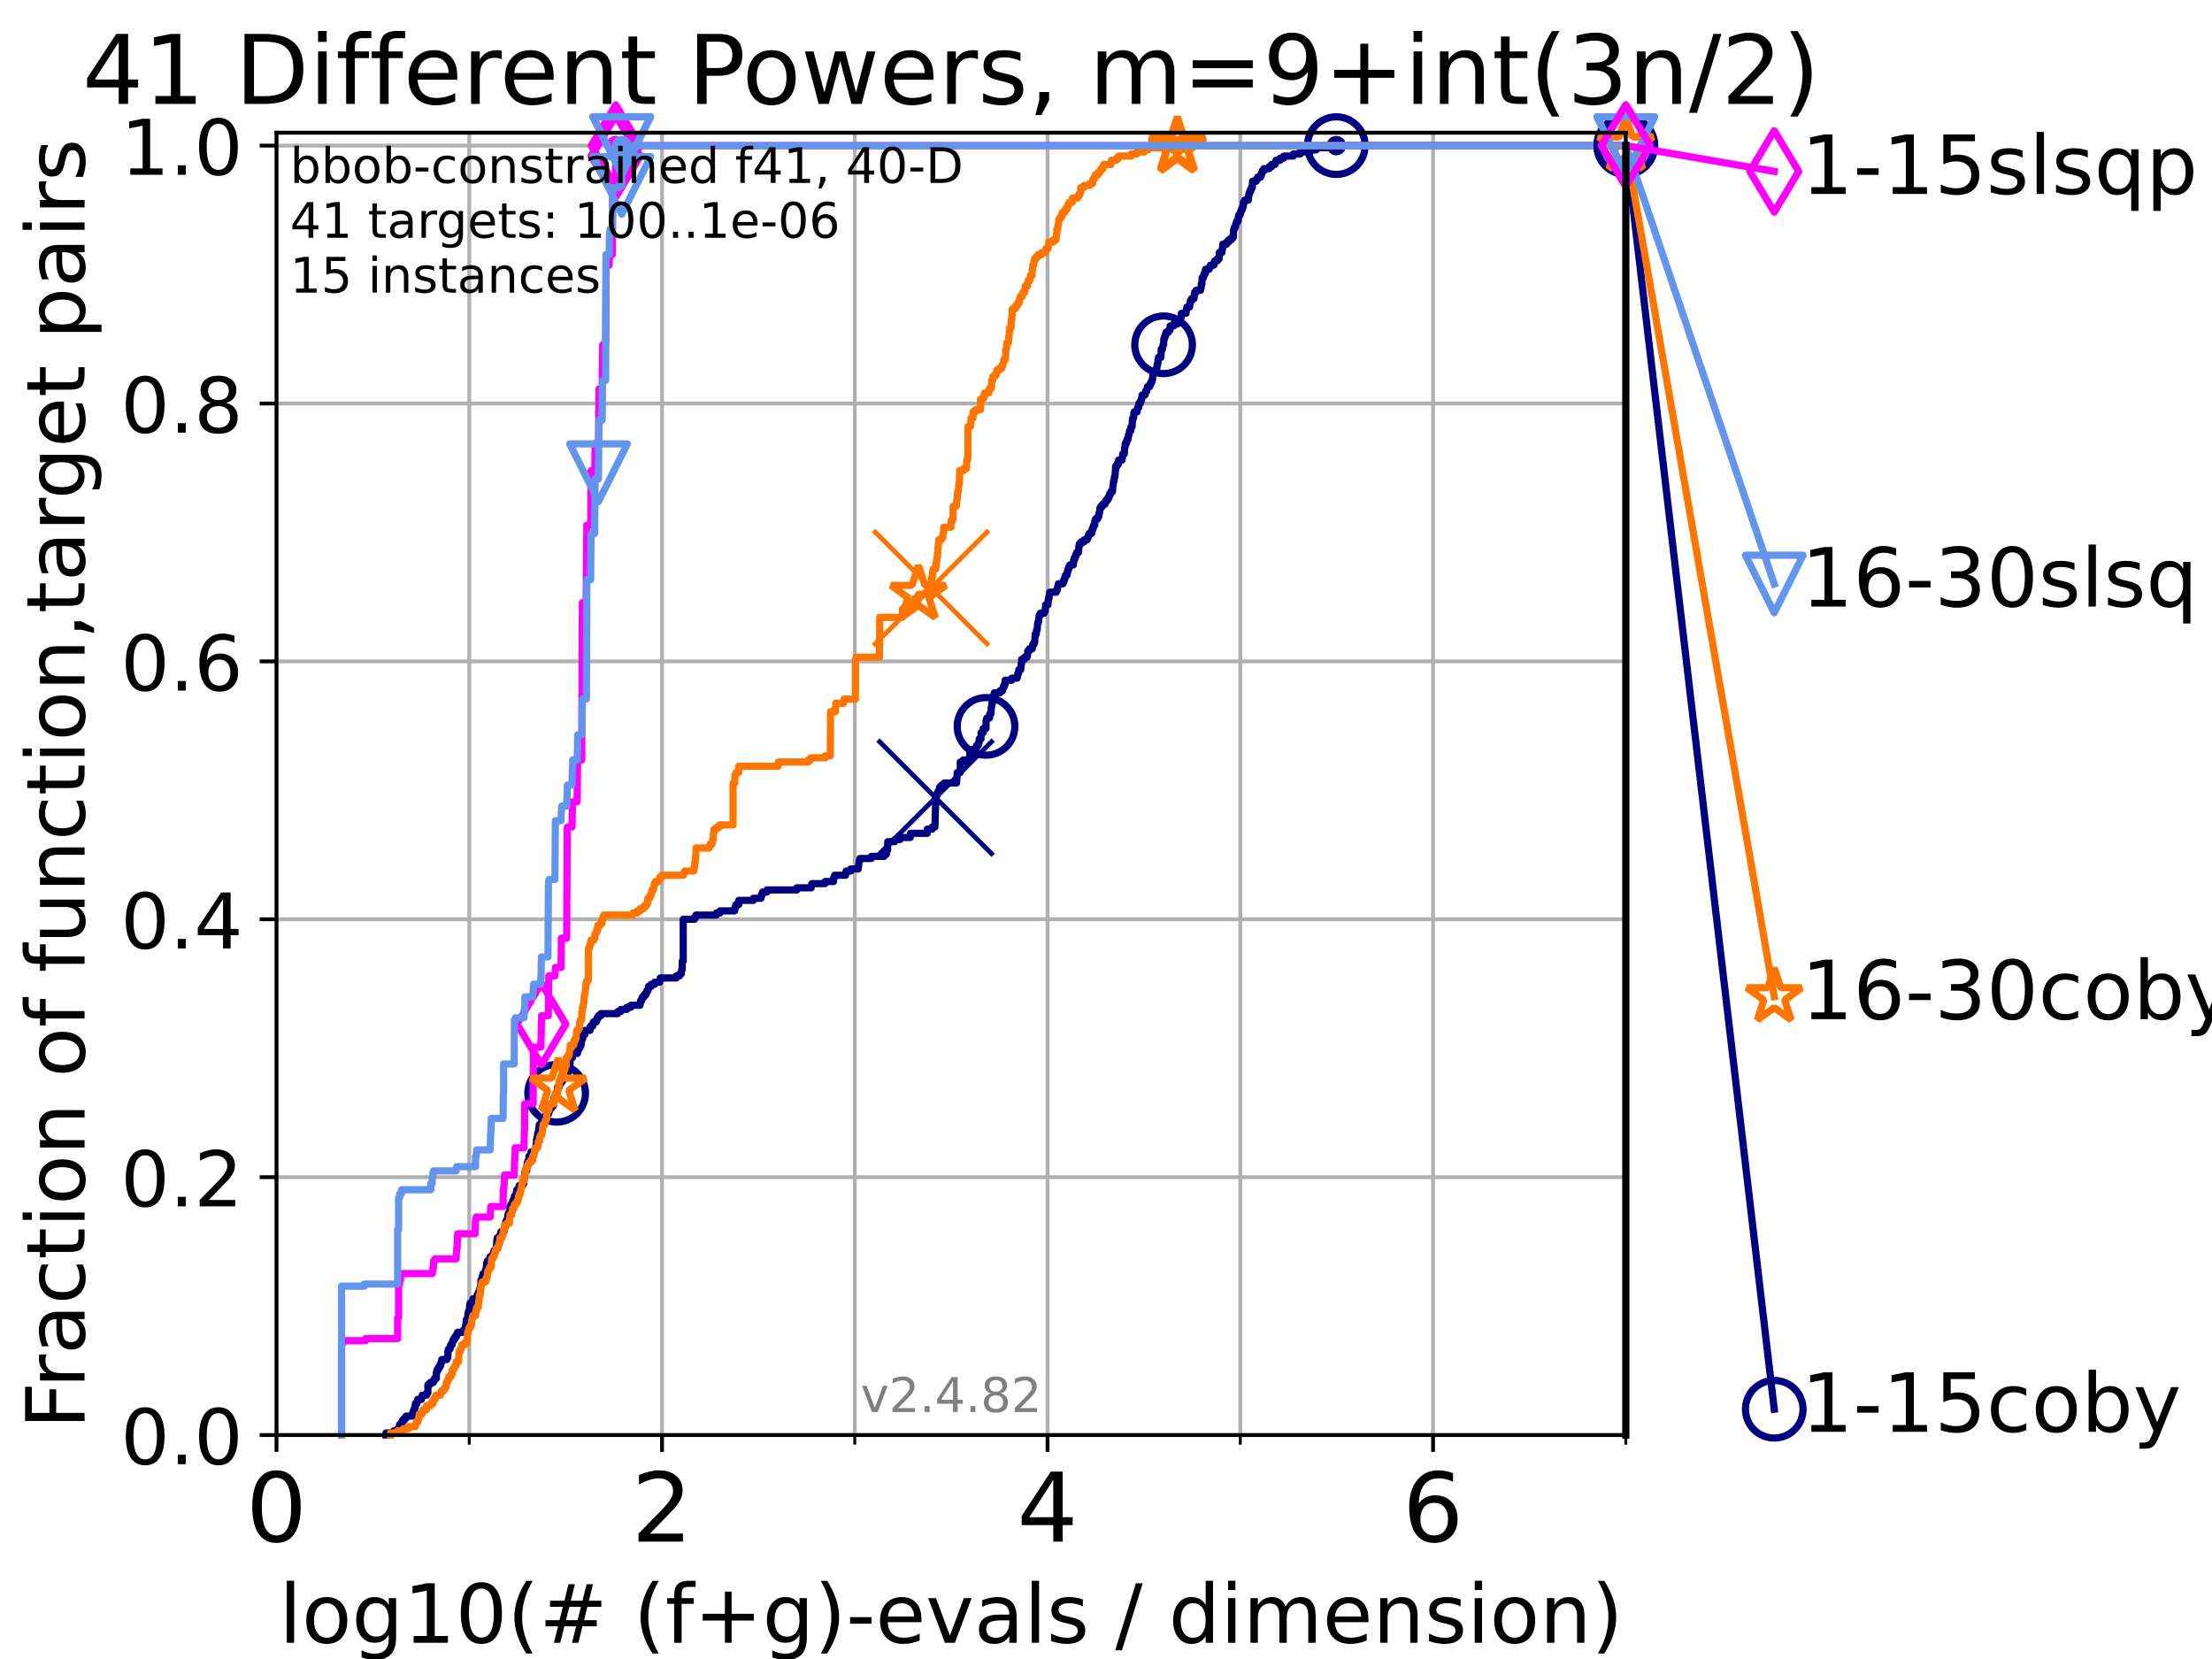 <?xml version="1.0" encoding="utf-8" standalone="no"?>
<!DOCTYPE svg PUBLIC "-//W3C//DTD SVG 1.1//EN"
  "http://www.w3.org/Graphics/SVG/1.1/DTD/svg11.dtd">
<!-- Created with matplotlib (https://matplotlib.org/) -->
<svg height="345.6pt" version="1.1" viewBox="0 0 460.8 345.6" width="460.8pt" xmlns="http://www.w3.org/2000/svg" xmlns:xlink="http://www.w3.org/1999/xlink">
 <defs>
  <style type="text/css">*{stroke-linecap:butt;stroke-linejoin:round;}</style>
 </defs>
 <g id="figure_1">
  <g id="patch_1">
   <path d="M 0 345.6 
L 460.8 345.6 
L 460.8 0 
L 0 0 
z
" style="fill:#ffffff;"/>
  </g>
  <g id="axes_1">
   <g id="patch_2">
    <path d="M 57.6 298.944 
L 338.688 298.944 
L 338.688 27.648 
L 57.6 27.648 
z
" style="fill:#ffffff;"/>
   </g>
   <g id="matplotlib.axis_1">
    <g id="xtick_1">
     <g id="line2d_1">
      <path clip-path="url(#pcae16eb51a)" d="M 57.6 298.944 
L 57.6 27.648 
" style="fill:none;stroke:#b0b0b0;stroke-linecap:square;stroke-width:0.8;"/>
     </g>
     <g id="line2d_2">
      <defs>
       <path d="M 0 0 
L 0 3.5 
" id="m02e0a57832" style="stroke:#000000;stroke-width:0.8;"/>
      </defs>
      <g>
       <use style="stroke:#000000;stroke-width:0.8;" x="57.6" xlink:href="#m02e0a57832" y="298.944"/>
      </g>
     </g>
     <g id="text_1">
      <!-- 0 -->
      <g transform="translate(51.237 321.141)scale(0.2 -0.2)">
       <defs>
        <path d="M 31.781 66.406 
Q 24.172 66.406 20.328 58.906 
Q 16.5 51.422 16.5 36.375 
Q 16.5 21.391 20.328 13.891 
Q 24.172 6.391 31.781 6.391 
Q 39.453 6.391 43.281 13.891 
Q 47.125 21.391 47.125 36.375 
Q 47.125 51.422 43.281 58.906 
Q 39.453 66.406 31.781 66.406 
z
M 31.781 74.219 
Q 44.047 74.219 50.516 64.516 
Q 56.984 54.828 56.984 36.375 
Q 56.984 17.969 50.516 8.266 
Q 44.047 -1.422 31.781 -1.422 
Q 19.531 -1.422 13.062 8.266 
Q 6.594 17.969 6.594 36.375 
Q 6.594 54.828 13.062 64.516 
Q 19.531 74.219 31.781 74.219 
z
" id="DejaVuSans-48"/>
       </defs>
       <use xlink:href="#DejaVuSans-48"/>
      </g>
     </g>
    </g>
    <g id="xtick_2">
     <g id="line2d_3">
      <path clip-path="url(#pcae16eb51a)" d="M 137.911 298.944 
L 137.911 27.648 
" style="fill:none;stroke:#b0b0b0;stroke-linecap:square;stroke-width:0.8;"/>
     </g>
     <g id="line2d_4">
      <g>
       <use style="stroke:#000000;stroke-width:0.8;" x="137.911" xlink:href="#m02e0a57832" y="298.944"/>
      </g>
     </g>
     <g id="text_2">
      <!-- 2 -->
      <g transform="translate(131.548 321.141)scale(0.2 -0.2)">
       <defs>
        <path d="M 19.188 8.297 
L 53.609 8.297 
L 53.609 0 
L 7.328 0 
L 7.328 8.297 
Q 12.938 14.109 22.625 23.891 
Q 32.328 33.688 34.812 36.531 
Q 39.547 41.844 41.422 45.531 
Q 43.312 49.219 43.312 52.781 
Q 43.312 58.594 39.234 62.25 
Q 35.156 65.922 28.609 65.922 
Q 23.969 65.922 18.812 64.312 
Q 13.672 62.703 7.812 59.422 
L 7.812 69.391 
Q 13.766 71.781 18.938 73 
Q 24.125 74.219 28.422 74.219 
Q 39.75 74.219 46.484 68.547 
Q 53.219 62.891 53.219 53.422 
Q 53.219 48.922 51.531 44.891 
Q 49.859 40.875 45.406 35.406 
Q 44.188 33.984 37.641 27.219 
Q 31.109 20.453 19.188 8.297 
z
" id="DejaVuSans-50"/>
       </defs>
       <use xlink:href="#DejaVuSans-50"/>
      </g>
     </g>
    </g>
    <g id="xtick_3">
     <g id="line2d_5">
      <path clip-path="url(#pcae16eb51a)" d="M 218.222 298.944 
L 218.222 27.648 
" style="fill:none;stroke:#b0b0b0;stroke-linecap:square;stroke-width:0.8;"/>
     </g>
     <g id="line2d_6">
      <g>
       <use style="stroke:#000000;stroke-width:0.8;" x="218.222" xlink:href="#m02e0a57832" y="298.944"/>
      </g>
     </g>
     <g id="text_3">
      <!-- 4 -->
      <g transform="translate(211.859 321.141)scale(0.2 -0.2)">
       <defs>
        <path d="M 37.797 64.312 
L 12.891 25.391 
L 37.797 25.391 
z
M 35.203 72.906 
L 47.609 72.906 
L 47.609 25.391 
L 58.016 25.391 
L 58.016 17.188 
L 47.609 17.188 
L 47.609 0 
L 37.797 0 
L 37.797 17.188 
L 4.891 17.188 
L 4.891 26.703 
z
" id="DejaVuSans-52"/>
       </defs>
       <use xlink:href="#DejaVuSans-52"/>
      </g>
     </g>
    </g>
    <g id="xtick_4">
     <g id="line2d_7">
      <path clip-path="url(#pcae16eb51a)" d="M 298.533 298.944 
L 298.533 27.648 
" style="fill:none;stroke:#b0b0b0;stroke-linecap:square;stroke-width:0.8;"/>
     </g>
     <g id="line2d_8">
      <g>
       <use style="stroke:#000000;stroke-width:0.8;" x="298.533" xlink:href="#m02e0a57832" y="298.944"/>
      </g>
     </g>
     <g id="text_4">
      <!-- 6 -->
      <g transform="translate(292.17 321.141)scale(0.2 -0.2)">
       <defs>
        <path d="M 33.016 40.375 
Q 26.375 40.375 22.484 35.828 
Q 18.609 31.297 18.609 23.391 
Q 18.609 15.531 22.484 10.953 
Q 26.375 6.391 33.016 6.391 
Q 39.656 6.391 43.531 10.953 
Q 47.406 15.531 47.406 23.391 
Q 47.406 31.297 43.531 35.828 
Q 39.656 40.375 33.016 40.375 
z
M 52.594 71.297 
L 52.594 62.312 
Q 48.875 64.062 45.094 64.984 
Q 41.312 65.922 37.594 65.922 
Q 27.828 65.922 22.672 59.328 
Q 17.531 52.734 16.797 39.406 
Q 19.672 43.656 24.016 45.922 
Q 28.375 48.188 33.594 48.188 
Q 44.578 48.188 50.953 41.516 
Q 57.328 34.859 57.328 23.391 
Q 57.328 12.156 50.688 5.359 
Q 44.047 -1.422 33.016 -1.422 
Q 20.359 -1.422 13.672 8.266 
Q 6.984 17.969 6.984 36.375 
Q 6.984 53.656 15.188 63.938 
Q 23.391 74.219 37.203 74.219 
Q 40.922 74.219 44.703 73.484 
Q 48.484 72.75 52.594 71.297 
z
" id="DejaVuSans-54"/>
       </defs>
       <use xlink:href="#DejaVuSans-54"/>
      </g>
     </g>
    </g>
    <g id="xtick_5">
     <g id="line2d_9">
      <path clip-path="url(#pcae16eb51a)" d="M 97.755 298.944 
L 97.755 27.648 
" style="fill:none;stroke:#b0b0b0;stroke-linecap:square;stroke-width:0.8;"/>
     </g>
     <g id="line2d_10">
      <defs>
       <path d="M 0 0 
L 0 2 
" id="m53651cd64e" style="stroke:#000000;stroke-width:0.6;"/>
      </defs>
      <g>
       <use style="stroke:#000000;stroke-width:0.6;" x="97.755" xlink:href="#m53651cd64e" y="298.944"/>
      </g>
     </g>
    </g>
    <g id="xtick_6">
     <g id="line2d_11">
      <path clip-path="url(#pcae16eb51a)" d="M 178.066 298.944 
L 178.066 27.648 
" style="fill:none;stroke:#b0b0b0;stroke-linecap:square;stroke-width:0.8;"/>
     </g>
     <g id="line2d_12">
      <g>
       <use style="stroke:#000000;stroke-width:0.6;" x="178.066" xlink:href="#m53651cd64e" y="298.944"/>
      </g>
     </g>
    </g>
    <g id="xtick_7">
     <g id="line2d_13">
      <path clip-path="url(#pcae16eb51a)" d="M 258.377 298.944 
L 258.377 27.648 
" style="fill:none;stroke:#b0b0b0;stroke-linecap:square;stroke-width:0.8;"/>
     </g>
     <g id="line2d_14">
      <g>
       <use style="stroke:#000000;stroke-width:0.6;" x="258.377" xlink:href="#m53651cd64e" y="298.944"/>
      </g>
     </g>
    </g>
    <g id="xtick_8">
     <g id="line2d_15">
      <path clip-path="url(#pcae16eb51a)" d="M 338.688 298.944 
L 338.688 27.648 
" style="fill:none;stroke:#b0b0b0;stroke-linecap:square;stroke-width:0.8;"/>
     </g>
     <g id="line2d_16">
      <g>
       <use style="stroke:#000000;stroke-width:0.6;" x="338.688" xlink:href="#m53651cd64e" y="298.944"/>
      </g>
     </g>
    </g>
    <g id="text_5">
     <!-- log10(# (f+g)-evals / dimension) -->
     <g transform="translate(58.145 342.218)scale(0.17 -0.17)">
      <defs>
       <path d="M 9.422 75.984 
L 18.406 75.984 
L 18.406 0 
L 9.422 0 
z
" id="DejaVuSans-108"/>
       <path d="M 30.609 48.391 
Q 23.391 48.391 19.188 42.75 
Q 14.984 37.109 14.984 27.297 
Q 14.984 17.484 19.156 11.844 
Q 23.344 6.203 30.609 6.203 
Q 37.797 6.203 41.984 11.859 
Q 46.188 17.531 46.188 27.297 
Q 46.188 37.016 41.984 42.703 
Q 37.797 48.391 30.609 48.391 
z
M 30.609 56 
Q 42.328 56 49.016 48.375 
Q 55.719 40.766 55.719 27.297 
Q 55.719 13.875 49.016 6.219 
Q 42.328 -1.422 30.609 -1.422 
Q 18.844 -1.422 12.172 6.219 
Q 5.516 13.875 5.516 27.297 
Q 5.516 40.766 12.172 48.375 
Q 18.844 56 30.609 56 
z
" id="DejaVuSans-111"/>
       <path d="M 45.406 27.984 
Q 45.406 37.75 41.375 43.109 
Q 37.359 48.484 30.078 48.484 
Q 22.859 48.484 18.828 43.109 
Q 14.797 37.75 14.797 27.984 
Q 14.797 18.266 18.828 12.891 
Q 22.859 7.516 30.078 7.516 
Q 37.359 7.516 41.375 12.891 
Q 45.406 18.266 45.406 27.984 
z
M 54.391 6.781 
Q 54.391 -7.172 48.188 -13.984 
Q 42 -20.797 29.203 -20.797 
Q 24.469 -20.797 20.266 -20.094 
Q 16.062 -19.391 12.109 -17.922 
L 12.109 -9.188 
Q 16.062 -11.328 19.922 -12.344 
Q 23.781 -13.375 27.781 -13.375 
Q 36.625 -13.375 41.016 -8.766 
Q 45.406 -4.156 45.406 5.172 
L 45.406 9.625 
Q 42.625 4.781 38.281 2.391 
Q 33.938 0 27.875 0 
Q 17.828 0 11.672 7.656 
Q 5.516 15.328 5.516 27.984 
Q 5.516 40.672 11.672 48.328 
Q 17.828 56 27.875 56 
Q 33.938 56 38.281 53.609 
Q 42.625 51.219 45.406 46.391 
L 45.406 54.688 
L 54.391 54.688 
z
" id="DejaVuSans-103"/>
       <path d="M 12.406 8.297 
L 28.516 8.297 
L 28.516 63.922 
L 10.984 60.406 
L 10.984 69.391 
L 28.422 72.906 
L 38.281 72.906 
L 38.281 8.297 
L 54.391 8.297 
L 54.391 0 
L 12.406 0 
z
" id="DejaVuSans-49"/>
       <path d="M 31 75.875 
Q 24.469 64.656 21.281 53.656 
Q 18.109 42.672 18.109 31.391 
Q 18.109 20.125 21.312 9.062 
Q 24.516 -2 31 -13.188 
L 23.188 -13.188 
Q 15.875 -1.703 12.234 9.375 
Q 8.594 20.453 8.594 31.391 
Q 8.594 42.281 12.203 53.312 
Q 15.828 64.359 23.188 75.875 
z
" id="DejaVuSans-40"/>
       <path d="M 51.125 44 
L 36.922 44 
L 32.812 27.688 
L 47.125 27.688 
z
M 43.797 71.781 
L 38.719 51.516 
L 52.984 51.516 
L 58.109 71.781 
L 65.922 71.781 
L 60.891 51.516 
L 76.125 51.516 
L 76.125 44 
L 58.984 44 
L 54.984 27.688 
L 70.516 27.688 
L 70.516 20.219 
L 53.078 20.219 
L 48 0 
L 40.188 0 
L 45.219 20.219 
L 30.906 20.219 
L 25.875 0 
L 18.016 0 
L 23.094 20.219 
L 7.719 20.219 
L 7.719 27.688 
L 24.906 27.688 
L 29 44 
L 13.281 44 
L 13.281 51.516 
L 30.906 51.516 
L 35.891 71.781 
z
" id="DejaVuSans-35"/>
       <path id="DejaVuSans-32"/>
       <path d="M 37.109 75.984 
L 37.109 68.5 
L 28.516 68.5 
Q 23.688 68.5 21.797 66.547 
Q 19.922 64.594 19.922 59.516 
L 19.922 54.688 
L 34.719 54.688 
L 34.719 47.703 
L 19.922 47.703 
L 19.922 0 
L 10.891 0 
L 10.891 47.703 
L 2.297 47.703 
L 2.297 54.688 
L 10.891 54.688 
L 10.891 58.5 
Q 10.891 67.625 15.141 71.797 
Q 19.391 75.984 28.609 75.984 
z
" id="DejaVuSans-102"/>
       <path d="M 46 62.703 
L 46 35.5 
L 73.188 35.5 
L 73.188 27.203 
L 46 27.203 
L 46 0 
L 37.797 0 
L 37.797 27.203 
L 10.594 27.203 
L 10.594 35.5 
L 37.797 35.5 
L 37.797 62.703 
z
" id="DejaVuSans-43"/>
       <path d="M 8.016 75.875 
L 15.828 75.875 
Q 23.141 64.359 26.781 53.312 
Q 30.422 42.281 30.422 31.391 
Q 30.422 20.453 26.781 9.375 
Q 23.141 -1.703 15.828 -13.188 
L 8.016 -13.188 
Q 14.5 -2 17.703 9.062 
Q 20.906 20.125 20.906 31.391 
Q 20.906 42.672 17.703 53.656 
Q 14.5 64.656 8.016 75.875 
z
" id="DejaVuSans-41"/>
       <path d="M 4.891 31.391 
L 31.203 31.391 
L 31.203 23.391 
L 4.891 23.391 
z
" id="DejaVuSans-45"/>
       <path d="M 56.203 29.594 
L 56.203 25.203 
L 14.891 25.203 
Q 15.484 15.922 20.484 11.062 
Q 25.484 6.203 34.422 6.203 
Q 39.594 6.203 44.453 7.469 
Q 49.312 8.734 54.109 11.281 
L 54.109 2.781 
Q 49.266 0.734 44.188 -0.344 
Q 39.109 -1.422 33.891 -1.422 
Q 20.797 -1.422 13.156 6.188 
Q 5.516 13.812 5.516 26.812 
Q 5.516 40.234 12.766 48.109 
Q 20.016 56 32.328 56 
Q 43.359 56 49.781 48.891 
Q 56.203 41.797 56.203 29.594 
z
M 47.219 32.234 
Q 47.125 39.594 43.094 43.984 
Q 39.062 48.391 32.422 48.391 
Q 24.906 48.391 20.391 44.141 
Q 15.875 39.891 15.188 32.172 
z
" id="DejaVuSans-101"/>
       <path d="M 2.984 54.688 
L 12.5 54.688 
L 29.594 8.797 
L 46.688 54.688 
L 56.203 54.688 
L 35.688 0 
L 23.484 0 
z
" id="DejaVuSans-118"/>
       <path d="M 34.281 27.484 
Q 23.391 27.484 19.188 25 
Q 14.984 22.516 14.984 16.5 
Q 14.984 11.719 18.141 8.906 
Q 21.297 6.109 26.703 6.109 
Q 34.188 6.109 38.703 11.406 
Q 43.219 16.703 43.219 25.484 
L 43.219 27.484 
z
M 52.203 31.203 
L 52.203 0 
L 43.219 0 
L 43.219 8.297 
Q 40.141 3.328 35.547 0.953 
Q 30.953 -1.422 24.312 -1.422 
Q 15.922 -1.422 10.953 3.297 
Q 6 8.016 6 15.922 
Q 6 25.141 12.172 29.828 
Q 18.359 34.516 30.609 34.516 
L 43.219 34.516 
L 43.219 35.406 
Q 43.219 41.609 39.141 45 
Q 35.062 48.391 27.688 48.391 
Q 23 48.391 18.547 47.266 
Q 14.109 46.141 10.016 43.891 
L 10.016 52.203 
Q 14.938 54.109 19.578 55.047 
Q 24.219 56 28.609 56 
Q 40.484 56 46.344 49.844 
Q 52.203 43.703 52.203 31.203 
z
" id="DejaVuSans-97"/>
       <path d="M 44.281 53.078 
L 44.281 44.578 
Q 40.484 46.531 36.375 47.5 
Q 32.281 48.484 27.875 48.484 
Q 21.188 48.484 17.844 46.438 
Q 14.5 44.391 14.5 40.281 
Q 14.5 37.156 16.891 35.375 
Q 19.281 33.594 26.516 31.984 
L 29.594 31.297 
Q 39.156 29.25 43.188 25.516 
Q 47.219 21.781 47.219 15.094 
Q 47.219 7.469 41.188 3.016 
Q 35.156 -1.422 24.609 -1.422 
Q 20.219 -1.422 15.453 -0.562 
Q 10.688 0.297 5.422 2 
L 5.422 11.281 
Q 10.406 8.688 15.234 7.391 
Q 20.062 6.109 24.812 6.109 
Q 31.156 6.109 34.562 8.281 
Q 37.984 10.453 37.984 14.406 
Q 37.984 18.062 35.516 20.016 
Q 33.062 21.969 24.703 23.781 
L 21.578 24.516 
Q 13.234 26.266 9.516 29.906 
Q 5.812 33.547 5.812 39.891 
Q 5.812 47.609 11.281 51.797 
Q 16.75 56 26.812 56 
Q 31.781 56 36.172 55.266 
Q 40.578 54.547 44.281 53.078 
z
" id="DejaVuSans-115"/>
       <path d="M 25.391 72.906 
L 33.688 72.906 
L 8.297 -9.281 
L 0 -9.281 
z
" id="DejaVuSans-47"/>
       <path d="M 45.406 46.391 
L 45.406 75.984 
L 54.391 75.984 
L 54.391 0 
L 45.406 0 
L 45.406 8.203 
Q 42.578 3.328 38.25 0.953 
Q 33.938 -1.422 27.875 -1.422 
Q 17.969 -1.422 11.734 6.484 
Q 5.516 14.406 5.516 27.297 
Q 5.516 40.188 11.734 48.094 
Q 17.969 56 27.875 56 
Q 33.938 56 38.25 53.625 
Q 42.578 51.266 45.406 46.391 
z
M 14.797 27.297 
Q 14.797 17.391 18.875 11.75 
Q 22.953 6.109 30.078 6.109 
Q 37.203 6.109 41.297 11.75 
Q 45.406 17.391 45.406 27.297 
Q 45.406 37.203 41.297 42.844 
Q 37.203 48.484 30.078 48.484 
Q 22.953 48.484 18.875 42.844 
Q 14.797 37.203 14.797 27.297 
z
" id="DejaVuSans-100"/>
       <path d="M 9.422 54.688 
L 18.406 54.688 
L 18.406 0 
L 9.422 0 
z
M 9.422 75.984 
L 18.406 75.984 
L 18.406 64.594 
L 9.422 64.594 
z
" id="DejaVuSans-105"/>
       <path d="M 52 44.188 
Q 55.375 50.25 60.062 53.125 
Q 64.75 56 71.094 56 
Q 79.641 56 84.281 50.016 
Q 88.922 44.047 88.922 33.016 
L 88.922 0 
L 79.891 0 
L 79.891 32.719 
Q 79.891 40.578 77.094 44.375 
Q 74.312 48.188 68.609 48.188 
Q 61.625 48.188 57.562 43.547 
Q 53.516 38.922 53.516 30.906 
L 53.516 0 
L 44.484 0 
L 44.484 32.719 
Q 44.484 40.625 41.703 44.406 
Q 38.922 48.188 33.109 48.188 
Q 26.219 48.188 22.156 43.531 
Q 18.109 38.875 18.109 30.906 
L 18.109 0 
L 9.078 0 
L 9.078 54.688 
L 18.109 54.688 
L 18.109 46.188 
Q 21.188 51.219 25.484 53.609 
Q 29.781 56 35.688 56 
Q 41.656 56 45.828 52.969 
Q 50 49.953 52 44.188 
z
" id="DejaVuSans-109"/>
       <path d="M 54.891 33.016 
L 54.891 0 
L 45.906 0 
L 45.906 32.719 
Q 45.906 40.484 42.875 44.328 
Q 39.844 48.188 33.797 48.188 
Q 26.516 48.188 22.312 43.547 
Q 18.109 38.922 18.109 30.906 
L 18.109 0 
L 9.078 0 
L 9.078 54.688 
L 18.109 54.688 
L 18.109 46.188 
Q 21.344 51.125 25.703 53.562 
Q 30.078 56 35.797 56 
Q 45.219 56 50.047 50.172 
Q 54.891 44.344 54.891 33.016 
z
" id="DejaVuSans-110"/>
      </defs>
      <use xlink:href="#DejaVuSans-108"/>
      <use x="27.783" xlink:href="#DejaVuSans-111"/>
      <use x="88.965" xlink:href="#DejaVuSans-103"/>
      <use x="152.441" xlink:href="#DejaVuSans-49"/>
      <use x="216.064" xlink:href="#DejaVuSans-48"/>
      <use x="279.688" xlink:href="#DejaVuSans-40"/>
      <use x="318.701" xlink:href="#DejaVuSans-35"/>
      <use x="402.49" xlink:href="#DejaVuSans-32"/>
      <use x="434.277" xlink:href="#DejaVuSans-40"/>
      <use x="473.291" xlink:href="#DejaVuSans-102"/>
      <use x="508.496" xlink:href="#DejaVuSans-43"/>
      <use x="592.285" xlink:href="#DejaVuSans-103"/>
      <use x="655.762" xlink:href="#DejaVuSans-41"/>
      <use x="694.775" xlink:href="#DejaVuSans-45"/>
      <use x="730.859" xlink:href="#DejaVuSans-101"/>
      <use x="792.383" xlink:href="#DejaVuSans-118"/>
      <use x="851.562" xlink:href="#DejaVuSans-97"/>
      <use x="912.842" xlink:href="#DejaVuSans-108"/>
      <use x="940.625" xlink:href="#DejaVuSans-115"/>
      <use x="992.725" xlink:href="#DejaVuSans-32"/>
      <use x="1024.512" xlink:href="#DejaVuSans-47"/>
      <use x="1058.203" xlink:href="#DejaVuSans-32"/>
      <use x="1089.99" xlink:href="#DejaVuSans-100"/>
      <use x="1153.467" xlink:href="#DejaVuSans-105"/>
      <use x="1181.25" xlink:href="#DejaVuSans-109"/>
      <use x="1278.662" xlink:href="#DejaVuSans-101"/>
      <use x="1340.186" xlink:href="#DejaVuSans-110"/>
      <use x="1403.564" xlink:href="#DejaVuSans-115"/>
      <use x="1455.664" xlink:href="#DejaVuSans-105"/>
      <use x="1483.447" xlink:href="#DejaVuSans-111"/>
      <use x="1544.629" xlink:href="#DejaVuSans-110"/>
      <use x="1608.008" xlink:href="#DejaVuSans-41"/>
     </g>
    </g>
   </g>
   <g id="matplotlib.axis_2">
    <g id="ytick_1">
     <g id="line2d_17">
      <path clip-path="url(#pcae16eb51a)" d="M 57.6 298.944 
L 338.688 298.944 
" style="fill:none;stroke:#b0b0b0;stroke-linecap:square;stroke-width:0.8;"/>
     </g>
     <g id="line2d_18">
      <defs>
       <path d="M 0 0 
L -3.5 0 
" id="mdbda551c6d" style="stroke:#000000;stroke-width:0.8;"/>
      </defs>
      <g>
       <use style="stroke:#000000;stroke-width:0.8;" x="57.6" xlink:href="#mdbda551c6d" y="298.944"/>
      </g>
     </g>
     <g id="text_6">
      <!-- 0.0 -->
      <g transform="translate(25.155 305.023)scale(0.16 -0.16)">
       <defs>
        <path d="M 10.688 12.406 
L 21 12.406 
L 21 0 
L 10.688 0 
z
" id="DejaVuSans-46"/>
       </defs>
       <use xlink:href="#DejaVuSans-48"/>
       <use x="63.623" xlink:href="#DejaVuSans-46"/>
       <use x="95.41" xlink:href="#DejaVuSans-48"/>
      </g>
     </g>
    </g>
    <g id="ytick_2">
     <g id="line2d_19">
      <path clip-path="url(#pcae16eb51a)" d="M 57.6 245.222 
L 338.688 245.222 
" style="fill:none;stroke:#b0b0b0;stroke-linecap:square;stroke-width:0.8;"/>
     </g>
     <g id="line2d_20">
      <g>
       <use style="stroke:#000000;stroke-width:0.8;" x="57.6" xlink:href="#mdbda551c6d" y="245.222"/>
      </g>
     </g>
     <g id="text_7">
      <!-- 0.2 -->
      <g transform="translate(25.155 251.301)scale(0.16 -0.16)">
       <use xlink:href="#DejaVuSans-48"/>
       <use x="63.623" xlink:href="#DejaVuSans-46"/>
       <use x="95.41" xlink:href="#DejaVuSans-50"/>
      </g>
     </g>
    </g>
    <g id="ytick_3">
     <g id="line2d_21">
      <path clip-path="url(#pcae16eb51a)" d="M 57.6 191.5 
L 338.688 191.5 
" style="fill:none;stroke:#b0b0b0;stroke-linecap:square;stroke-width:0.8;"/>
     </g>
     <g id="line2d_22">
      <g>
       <use style="stroke:#000000;stroke-width:0.8;" x="57.6" xlink:href="#mdbda551c6d" y="191.5"/>
      </g>
     </g>
     <g id="text_8">
      <!-- 0.4 -->
      <g transform="translate(25.155 197.579)scale(0.16 -0.16)">
       <use xlink:href="#DejaVuSans-48"/>
       <use x="63.623" xlink:href="#DejaVuSans-46"/>
       <use x="95.41" xlink:href="#DejaVuSans-52"/>
      </g>
     </g>
    </g>
    <g id="ytick_4">
     <g id="line2d_23">
      <path clip-path="url(#pcae16eb51a)" d="M 57.6 137.778 
L 338.688 137.778 
" style="fill:none;stroke:#b0b0b0;stroke-linecap:square;stroke-width:0.8;"/>
     </g>
     <g id="line2d_24">
      <g>
       <use style="stroke:#000000;stroke-width:0.8;" x="57.6" xlink:href="#mdbda551c6d" y="137.778"/>
      </g>
     </g>
     <g id="text_9">
      <!-- 0.6 -->
      <g transform="translate(25.155 143.857)scale(0.16 -0.16)">
       <use xlink:href="#DejaVuSans-48"/>
       <use x="63.623" xlink:href="#DejaVuSans-46"/>
       <use x="95.41" xlink:href="#DejaVuSans-54"/>
      </g>
     </g>
    </g>
    <g id="ytick_5">
     <g id="line2d_25">
      <path clip-path="url(#pcae16eb51a)" d="M 57.6 84.056 
L 338.688 84.056 
" style="fill:none;stroke:#b0b0b0;stroke-linecap:square;stroke-width:0.8;"/>
     </g>
     <g id="line2d_26">
      <g>
       <use style="stroke:#000000;stroke-width:0.8;" x="57.6" xlink:href="#mdbda551c6d" y="84.056"/>
      </g>
     </g>
     <g id="text_10">
      <!-- 0.8 -->
      <g transform="translate(25.155 90.135)scale(0.16 -0.16)">
       <defs>
        <path d="M 31.781 34.625 
Q 24.75 34.625 20.719 30.859 
Q 16.703 27.094 16.703 20.516 
Q 16.703 13.922 20.719 10.156 
Q 24.75 6.391 31.781 6.391 
Q 38.812 6.391 42.859 10.172 
Q 46.922 13.969 46.922 20.516 
Q 46.922 27.094 42.891 30.859 
Q 38.875 34.625 31.781 34.625 
z
M 21.922 38.812 
Q 15.578 40.375 12.031 44.719 
Q 8.5 49.078 8.5 55.328 
Q 8.5 64.062 14.719 69.141 
Q 20.953 74.219 31.781 74.219 
Q 42.672 74.219 48.875 69.141 
Q 55.078 64.062 55.078 55.328 
Q 55.078 49.078 51.531 44.719 
Q 48 40.375 41.703 38.812 
Q 48.828 37.156 52.797 32.312 
Q 56.781 27.484 56.781 20.516 
Q 56.781 9.906 50.312 4.234 
Q 43.844 -1.422 31.781 -1.422 
Q 19.734 -1.422 13.25 4.234 
Q 6.781 9.906 6.781 20.516 
Q 6.781 27.484 10.781 32.312 
Q 14.797 37.156 21.922 38.812 
z
M 18.312 54.391 
Q 18.312 48.734 21.844 45.562 
Q 25.391 42.391 31.781 42.391 
Q 38.141 42.391 41.719 45.562 
Q 45.312 48.734 45.312 54.391 
Q 45.312 60.062 41.719 63.234 
Q 38.141 66.406 31.781 66.406 
Q 25.391 66.406 21.844 63.234 
Q 18.312 60.062 18.312 54.391 
z
" id="DejaVuSans-56"/>
       </defs>
       <use xlink:href="#DejaVuSans-48"/>
       <use x="63.623" xlink:href="#DejaVuSans-46"/>
       <use x="95.41" xlink:href="#DejaVuSans-56"/>
      </g>
     </g>
    </g>
    <g id="ytick_6">
     <g id="line2d_27">
      <path clip-path="url(#pcae16eb51a)" d="M 57.6 30.334 
L 338.688 30.334 
" style="fill:none;stroke:#b0b0b0;stroke-linecap:square;stroke-width:0.8;"/>
     </g>
     <g id="line2d_28">
      <g>
       <use style="stroke:#000000;stroke-width:0.8;" x="57.6" xlink:href="#mdbda551c6d" y="30.334"/>
      </g>
     </g>
     <g id="text_11">
      <!-- 1.0 -->
      <g transform="translate(25.155 36.413)scale(0.16 -0.16)">
       <use xlink:href="#DejaVuSans-49"/>
       <use x="63.623" xlink:href="#DejaVuSans-46"/>
       <use x="95.41" xlink:href="#DejaVuSans-48"/>
      </g>
     </g>
    </g>
    <g id="text_12">
     <!-- Fraction of function,target pairs -->
     <g transform="translate(17.62 297.681)rotate(-90)scale(0.17 -0.17)">
      <defs>
       <path d="M 9.812 72.906 
L 51.703 72.906 
L 51.703 64.594 
L 19.672 64.594 
L 19.672 43.109 
L 48.578 43.109 
L 48.578 34.812 
L 19.672 34.812 
L 19.672 0 
L 9.812 0 
z
" id="DejaVuSans-70"/>
       <path d="M 41.109 46.297 
Q 39.594 47.172 37.812 47.578 
Q 36.031 48 33.891 48 
Q 26.266 48 22.188 43.047 
Q 18.109 38.094 18.109 28.812 
L 18.109 0 
L 9.078 0 
L 9.078 54.688 
L 18.109 54.688 
L 18.109 46.188 
Q 20.953 51.172 25.484 53.578 
Q 30.031 56 36.531 56 
Q 37.453 56 38.578 55.875 
Q 39.703 55.766 41.062 55.516 
z
" id="DejaVuSans-114"/>
       <path d="M 48.781 52.594 
L 48.781 44.188 
Q 44.969 46.297 41.141 47.344 
Q 37.312 48.391 33.406 48.391 
Q 24.656 48.391 19.812 42.844 
Q 14.984 37.312 14.984 27.297 
Q 14.984 17.281 19.812 11.734 
Q 24.656 6.203 33.406 6.203 
Q 37.312 6.203 41.141 7.25 
Q 44.969 8.297 48.781 10.406 
L 48.781 2.094 
Q 45.016 0.344 40.984 -0.531 
Q 36.969 -1.422 32.422 -1.422 
Q 20.062 -1.422 12.781 6.344 
Q 5.516 14.109 5.516 27.297 
Q 5.516 40.672 12.859 48.328 
Q 20.219 56 33.016 56 
Q 37.156 56 41.109 55.141 
Q 45.062 54.297 48.781 52.594 
z
" id="DejaVuSans-99"/>
       <path d="M 18.312 70.219 
L 18.312 54.688 
L 36.812 54.688 
L 36.812 47.703 
L 18.312 47.703 
L 18.312 18.016 
Q 18.312 11.328 20.141 9.422 
Q 21.969 7.516 27.594 7.516 
L 36.812 7.516 
L 36.812 0 
L 27.594 0 
Q 17.188 0 13.234 3.875 
Q 9.281 7.766 9.281 18.016 
L 9.281 47.703 
L 2.688 47.703 
L 2.688 54.688 
L 9.281 54.688 
L 9.281 70.219 
z
" id="DejaVuSans-116"/>
       <path d="M 8.5 21.578 
L 8.5 54.688 
L 17.484 54.688 
L 17.484 21.922 
Q 17.484 14.156 20.5 10.266 
Q 23.531 6.391 29.594 6.391 
Q 36.859 6.391 41.078 11.031 
Q 45.312 15.672 45.312 23.688 
L 45.312 54.688 
L 54.297 54.688 
L 54.297 0 
L 45.312 0 
L 45.312 8.406 
Q 42.047 3.422 37.719 1 
Q 33.406 -1.422 27.688 -1.422 
Q 18.266 -1.422 13.375 4.438 
Q 8.5 10.297 8.5 21.578 
z
M 31.109 56 
z
" id="DejaVuSans-117"/>
       <path d="M 11.719 12.406 
L 22.016 12.406 
L 22.016 4 
L 14.016 -11.625 
L 7.719 -11.625 
L 11.719 4 
z
" id="DejaVuSans-44"/>
       <path d="M 18.109 8.203 
L 18.109 -20.797 
L 9.078 -20.797 
L 9.078 54.688 
L 18.109 54.688 
L 18.109 46.391 
Q 20.953 51.266 25.266 53.625 
Q 29.594 56 35.594 56 
Q 45.562 56 51.781 48.094 
Q 58.016 40.188 58.016 27.297 
Q 58.016 14.406 51.781 6.484 
Q 45.562 -1.422 35.594 -1.422 
Q 29.594 -1.422 25.266 0.953 
Q 20.953 3.328 18.109 8.203 
z
M 48.688 27.297 
Q 48.688 37.203 44.609 42.844 
Q 40.531 48.484 33.406 48.484 
Q 26.266 48.484 22.188 42.844 
Q 18.109 37.203 18.109 27.297 
Q 18.109 17.391 22.188 11.75 
Q 26.266 6.109 33.406 6.109 
Q 40.531 6.109 44.609 11.75 
Q 48.688 17.391 48.688 27.297 
z
" id="DejaVuSans-112"/>
      </defs>
      <use xlink:href="#DejaVuSans-70"/>
      <use x="50.27" xlink:href="#DejaVuSans-114"/>
      <use x="91.383" xlink:href="#DejaVuSans-97"/>
      <use x="152.662" xlink:href="#DejaVuSans-99"/>
      <use x="207.643" xlink:href="#DejaVuSans-116"/>
      <use x="246.852" xlink:href="#DejaVuSans-105"/>
      <use x="274.635" xlink:href="#DejaVuSans-111"/>
      <use x="335.816" xlink:href="#DejaVuSans-110"/>
      <use x="399.195" xlink:href="#DejaVuSans-32"/>
      <use x="430.982" xlink:href="#DejaVuSans-111"/>
      <use x="492.164" xlink:href="#DejaVuSans-102"/>
      <use x="527.369" xlink:href="#DejaVuSans-32"/>
      <use x="559.156" xlink:href="#DejaVuSans-102"/>
      <use x="594.361" xlink:href="#DejaVuSans-117"/>
      <use x="657.74" xlink:href="#DejaVuSans-110"/>
      <use x="721.119" xlink:href="#DejaVuSans-99"/>
      <use x="776.1" xlink:href="#DejaVuSans-116"/>
      <use x="815.309" xlink:href="#DejaVuSans-105"/>
      <use x="843.092" xlink:href="#DejaVuSans-111"/>
      <use x="904.273" xlink:href="#DejaVuSans-110"/>
      <use x="967.652" xlink:href="#DejaVuSans-44"/>
      <use x="999.439" xlink:href="#DejaVuSans-116"/>
      <use x="1038.648" xlink:href="#DejaVuSans-97"/>
      <use x="1099.928" xlink:href="#DejaVuSans-114"/>
      <use x="1139.291" xlink:href="#DejaVuSans-103"/>
      <use x="1202.768" xlink:href="#DejaVuSans-101"/>
      <use x="1264.291" xlink:href="#DejaVuSans-116"/>
      <use x="1303.5" xlink:href="#DejaVuSans-32"/>
      <use x="1335.287" xlink:href="#DejaVuSans-112"/>
      <use x="1398.764" xlink:href="#DejaVuSans-97"/>
      <use x="1460.043" xlink:href="#DejaVuSans-105"/>
      <use x="1487.826" xlink:href="#DejaVuSans-114"/>
      <use x="1528.939" xlink:href="#DejaVuSans-115"/>
     </g>
    </g>
   </g>
   <g id="line2d_29">
    <defs>
     <path d="M 0 1.5 
C 0.398 1.5 0.779 1.342 1.061 1.061 
C 1.342 0.779 1.5 0.398 1.5 0 
C 1.5 -0.398 1.342 -0.779 1.061 -1.061 
C 0.779 -1.342 0.398 -1.5 0 -1.5 
C -0.398 -1.5 -0.779 -1.342 -1.061 -1.061 
C -1.342 -0.779 -1.5 -0.398 -1.5 0 
C -1.5 0.398 -1.342 0.779 -1.061 1.061 
C -0.779 1.342 -0.398 1.5 0 1.5 
z
" id="m43f4b17075" style="stroke:#000080;"/>
    </defs>
    <g>
     <use style="fill:#000080;stroke:#000080;" x="278.377" xlink:href="#m43f4b17075" y="30.334"/>
     <use style="fill:#000080;stroke:#000080;" x="278.377" xlink:href="#m43f4b17075" y="30.334"/>
    </g>
   </g>
   <g id="line2d_30">
    <path d="M 80.416 298.944 
L 80.416 298.507 
L 81.993 298.507 
L 81.993 298.07 
L 82.833 298.07 
L 82.833 297.634 
L 83.239 297.634 
L 83.239 296.76 
L 83.635 296.76 
L 83.635 296.323 
L 83.83 296.323 
L 83.83 295.887 
L 84.213 295.887 
L 84.213 295.45 
L 84.588 295.45 
L 84.588 295.013 
L 85.841 295.013 
L 85.841 294.576 
L 86.013 294.576 
L 86.013 294.14 
L 86.183 294.14 
L 86.183 293.703 
L 86.351 293.703 
L 86.351 293.266 
L 86.518 293.266 
L 86.518 292.393 
L 86.847 292.393 
L 86.847 291.956 
L 87.01 291.956 
L 87.01 291.519 
L 87.799 291.519 
L 87.799 291.082 
L 87.952 291.082 
L 87.952 290.645 
L 88.847 290.645 
L 88.847 290.209 
L 89.135 290.209 
L 89.135 288.462 
L 89.559 288.462 
L 89.559 288.025 
L 90.243 288.025 
L 90.243 287.588 
L 90.509 287.588 
L 90.509 287.151 
L 90.901 287.151 
L 90.901 285.841 
L 91.03 285.841 
L 91.03 285.404 
L 91.284 285.404 
L 91.284 284.968 
L 91.535 284.968 
L 91.535 284.531 
L 91.783 284.531 
L 91.783 284.094 
L 91.905 284.094 
L 91.905 283.657 
L 92.027 283.657 
L 92.027 283.22 
L 93.084 283.22 
L 93.084 282.784 
L 93.31 282.784 
L 93.31 281.473 
L 93.422 281.473 
L 93.422 281.037 
L 93.755 281.037 
L 93.864 280.163 
L 94.188 280.163 
L 94.295 279.29 
L 94.506 279.29 
L 94.506 278.853 
L 94.818 278.853 
L 94.818 278.416 
L 95.125 278.416 
L 95.125 277.979 
L 95.327 277.979 
L 95.327 277.543 
L 96.49 277.543 
L 96.49 277.106 
L 96.861 277.106 
L 96.952 276.232 
L 97.044 276.232 
L 97.134 274.922 
L 97.403 274.922 
L 97.492 273.612 
L 97.58 273.612 
L 97.58 273.175 
L 97.755 273.175 
L 97.842 271.865 
L 97.929 271.865 
L 97.929 271.428 
L 98.439 271.428 
L 98.523 270.554 
L 99.338 270.554 
L 99.418 269.681 
L 99.654 269.681 
L 99.654 269.244 
L 99.887 269.244 
L 99.964 268.371 
L 100.117 268.371 
L 100.193 266.623 
L 100.493 266.623 
L 100.493 265.75 
L 100.642 265.75 
L 100.642 265.313 
L 101.152 265.313 
L 101.152 264.44 
L 101.295 264.44 
L 101.366 263.129 
L 101.507 263.129 
L 101.507 262.693 
L 102.06 262.693 
L 102.06 261.819 
L 102.597 261.819 
L 102.597 261.382 
L 102.794 261.382 
L 102.794 260.946 
L 102.924 260.946 
L 102.924 260.509 
L 103.309 260.509 
L 103.372 259.635 
L 103.435 259.635 
L 103.498 258.325 
L 103.561 258.325 
L 103.561 257.888 
L 104.054 257.888 
L 104.054 257.451 
L 104.235 257.451 
L 104.235 257.015 
L 104.355 257.015 
L 104.355 256.578 
L 105 256.578 
L 105.057 255.704 
L 105.229 255.704 
L 105.285 254.831 
L 105.398 254.831 
L 105.398 254.394 
L 105.622 254.394 
L 105.622 253.957 
L 105.788 253.957 
L 105.788 253.084 
L 105.952 253.084 
L 105.952 252.647 
L 106.222 252.647 
L 106.222 251.337 
L 106.436 251.337 
L 106.436 250.9 
L 106.751 250.9 
L 106.855 250.026 
L 107.06 250.026 
L 107.162 249.153 
L 107.465 249.153 
L 107.564 248.279 
L 107.664 248.279 
L 107.664 247.843 
L 108.103 247.843 
L 108.151 246.969 
L 108.857 246.969 
L 108.857 246.532 
L 109.132 246.532 
L 109.222 245.222 
L 109.267 245.222 
L 109.312 244.348 
L 109.402 244.348 
L 109.402 243.912 
L 109.712 243.912 
L 109.8 242.601 
L 109.843 242.601 
L 109.843 242.165 
L 110.017 242.165 
L 110.017 241.728 
L 110.189 241.728 
L 110.189 240.854 
L 110.611 240.854 
L 110.611 239.981 
L 111.346 239.981 
L 111.346 239.544 
L 111.506 239.544 
L 111.506 239.107 
L 111.624 239.107 
L 111.703 238.234 
L 111.742 238.234 
L 111.781 237.36 
L 111.859 237.36 
L 111.859 236.924 
L 111.975 236.924 
L 112.013 236.05 
L 112.167 236.05 
L 112.205 235.176 
L 112.281 235.176 
L 112.319 234.303 
L 112.73 234.303 
L 112.73 233.866 
L 113.059 233.866 
L 113.132 232.993 
L 113.7 232.993 
L 113.77 232.119 
L 114.25 232.119 
L 114.25 231.682 
L 114.385 231.682 
L 114.385 231.246 
L 114.586 231.246 
L 114.586 230.809 
L 114.915 230.809 
L 114.915 230.372 
L 115.27 230.372 
L 115.365 229.499 
L 115.397 229.499 
L 115.429 228.625 
L 115.773 228.625 
L 115.773 228.188 
L 115.959 228.188 
L 116.02 227.315 
L 116.172 227.315 
L 116.172 226.441 
L 116.473 226.441 
L 116.473 226.004 
L 116.592 226.004 
L 116.592 225.568 
L 116.972 225.568 
L 116.972 225.131 
L 117.26 225.131 
L 117.26 224.694 
L 117.654 224.694 
L 117.654 224.257 
L 117.848 224.257 
L 117.848 223.821 
L 118.04 223.821 
L 118.04 223.384 
L 118.444 223.384 
L 118.444 222.51 
L 118.577 222.51 
L 118.577 221.637 
L 118.761 221.637 
L 118.787 220.326 
L 119.25 220.326 
L 119.276 219.453 
L 120.287 219.453 
L 120.287 219.016 
L 120.406 219.016 
L 120.406 218.579 
L 120.619 218.579 
L 120.619 218.143 
L 120.876 218.143 
L 120.876 217.706 
L 121.06 217.706 
L 121.151 216.832 
L 121.174 216.832 
L 121.174 216.396 
L 121.4 216.396 
L 121.423 215.522 
L 121.822 215.522 
L 121.888 214.649 
L 122.906 214.649 
L 122.989 213.775 
L 123.454 213.775 
L 123.454 213.338 
L 123.613 213.338 
L 123.613 212.901 
L 124.197 212.901 
L 124.197 212.465 
L 124.407 212.465 
L 124.407 212.028 
L 124.651 212.028 
L 124.651 211.591 
L 125.183 211.591 
L 125.183 211.154 
L 128.687 211.154 
L 128.687 210.718 
L 129.326 210.718 
L 129.326 210.281 
L 130.565 210.281 
L 130.565 209.844 
L 131.421 209.844 
L 131.421 209.407 
L 133.347 209.407 
L 133.404 208.534 
L 133.639 208.534 
L 133.639 208.097 
L 133.828 208.097 
L 133.828 207.66 
L 134.177 207.66 
L 134.177 207.224 
L 134.572 207.224 
L 134.572 206.787 
L 134.761 206.787 
L 134.761 206.35 
L 135.01 206.35 
L 135.102 205.476 
L 135.667 205.476 
L 135.667 205.04 
L 136.405 205.04 
L 136.405 204.603 
L 137.429 204.603 
L 137.429 204.166 
L 137.554 204.166 
L 137.554 203.729 
L 140.904 203.729 
L 140.904 203.293 
L 141.588 203.293 
L 141.588 202.856 
L 141.931 202.856 
L 142.021 201.982 
L 142.11 201.982 
L 142.124 200.235 
L 142.328 200.235 
L 142.328 191.5 
L 144.668 191.5 
L 144.668 191.063 
L 144.967 191.063 
L 144.967 190.627 
L 149.232 190.627 
L 149.232 190.19 
L 150.003 190.19 
L 150.003 189.753 
L 153.032 189.753 
L 153.032 189.316 
L 153.157 189.316 
L 153.157 188.879 
L 153.32 188.879 
L 153.32 188.443 
L 153.883 188.443 
L 153.897 187.569 
L 156.92 187.569 
L 156.92 187.132 
L 158.534 187.132 
L 158.534 186.696 
L 158.654 186.696 
L 158.654 186.259 
L 158.891 186.259 
L 158.891 185.822 
L 159.787 185.822 
L 159.787 185.385 
L 165.995 185.385 
L 165.995 184.949 
L 168.984 184.949 
L 168.984 184.512 
L 169.123 184.512 
L 169.123 184.075 
L 171.872 184.075 
L 171.872 183.638 
L 173.644 183.638 
L 173.687 182.765 
L 173.866 182.765 
L 173.866 182.328 
L 176.153 182.328 
L 176.261 181.454 
L 177.223 181.454 
L 177.223 181.018 
L 178.782 181.018 
L 178.869 180.144 
L 178.899 180.144 
L 178.988 179.271 
L 179.156 179.271 
L 179.156 178.834 
L 181.515 178.834 
L 181.515 178.397 
L 184.185 178.397 
L 184.185 177.96 
L 184.649 177.96 
L 184.665 177.087 
L 184.906 177.087 
L 184.936 175.34 
L 186.381 175.34 
L 186.381 174.903 
L 187.485 174.903 
L 187.485 174.466 
L 189.621 174.466 
L 189.654 173.593 
L 193.154 173.593 
L 193.171 172.719 
L 194.177 172.719 
L 194.177 172.282 
L 194.765 172.282 
L 194.868 168.788 
L 194.881 168.788 
L 194.921 165.731 
L 195.21 165.731 
L 195.21 165.294 
L 195.41 165.294 
L 195.41 164.857 
L 195.63 164.857 
L 195.735 163.984 
L 196.125 163.984 
L 196.125 163.547 
L 196.697 163.547 
L 196.697 163.11 
L 199.274 163.11 
L 199.378 161.8 
L 199.39 161.8 
L 199.391 160.927 
L 200.033 160.927 
L 200.048 158.743 
L 200.669 158.743 
L 200.669 158.306 
L 201.989 158.306 
L 202.061 156.122 
L 203.277 156.122 
L 203.277 155.685 
L 203.476 155.685 
L 203.476 155.249 
L 203.801 155.249 
L 203.801 154.812 
L 203.953 154.812 
L 203.989 153.938 
L 204.364 153.938 
L 204.371 152.628 
L 204.804 152.628 
L 204.815 151.755 
L 205.41 151.755 
L 205.422 150.007 
L 205.581 150.007 
L 205.581 149.571 
L 206.137 149.571 
L 206.198 148.697 
L 206.426 148.697 
L 206.497 147.387 
L 206.548 147.387 
L 206.619 146.513 
L 206.75 146.513 
L 206.75 146.077 
L 206.921 146.077 
L 206.985 144.766 
L 207.128 144.766 
L 207.128 144.33 
L 208.309 144.33 
L 208.309 143.893 
L 208.873 143.893 
L 208.873 143.456 
L 208.997 143.456 
L 208.997 143.019 
L 209.222 143.019 
L 209.222 142.582 
L 209.375 142.582 
L 209.382 141.709 
L 210.754 141.709 
L 210.754 141.272 
L 211.873 141.272 
L 211.873 140.835 
L 211.994 140.835 
L 211.994 140.399 
L 212.133 140.399 
L 212.234 139.525 
L 212.638 139.525 
L 212.736 138.215 
L 212.827 138.215 
L 212.827 137.341 
L 213.427 137.341 
L 213.427 136.905 
L 213.943 136.905 
L 213.943 136.468 
L 214.056 136.468 
L 214.111 135.594 
L 214.429 135.594 
L 214.429 135.157 
L 215.041 135.157 
L 215.127 134.284 
L 215.384 134.284 
L 215.384 133.847 
L 215.547 133.847 
L 215.648 132.1 
L 215.879 132.1 
L 215.945 131.227 
L 216.054 131.227 
L 216.152 129.916 
L 216.226 129.916 
L 216.226 129.48 
L 216.374 129.48 
L 216.473 128.169 
L 216.72 128.169 
L 216.72 127.732 
L 217.527 127.732 
L 217.527 127.296 
L 217.722 127.296 
L 217.816 125.985 
L 218.317 125.985 
L 218.39 124.675 
L 218.534 124.675 
L 218.579 123.802 
L 218.681 123.802 
L 218.681 123.365 
L 220.039 123.365 
L 220.039 122.928 
L 220.261 122.928 
L 220.37 122.055 
L 220.468 122.055 
L 220.468 121.618 
L 221.417 121.618 
L 221.417 121.181 
L 221.634 121.181 
L 221.634 120.744 
L 221.794 120.744 
L 221.794 120.307 
L 221.921 120.307 
L 221.921 119.871 
L 222.239 119.871 
L 222.239 119.434 
L 222.364 119.434 
L 222.364 118.997 
L 222.476 118.997 
L 222.476 118.56 
L 222.644 118.56 
L 222.644 118.124 
L 222.846 118.124 
L 222.846 117.687 
L 223.603 117.687 
L 223.623 116.813 
L 223.74 116.813 
L 223.74 116.377 
L 223.941 116.377 
L 223.941 115.94 
L 224.111 115.94 
L 224.111 115.503 
L 224.295 115.503 
L 224.295 115.066 
L 224.697 115.066 
L 224.748 113.756 
L 224.832 113.756 
L 224.832 113.319 
L 225.182 113.319 
L 225.182 112.883 
L 225.833 112.883 
L 225.833 112.446 
L 226.485 112.446 
L 226.485 112.009 
L 226.673 112.009 
L 226.673 111.572 
L 226.865 111.572 
L 226.865 111.135 
L 227.401 111.135 
L 227.499 110.262 
L 227.694 110.262 
L 227.694 109.825 
L 227.817 109.825 
L 227.817 109.388 
L 228.062 109.388 
L 228.066 108.515 
L 228.246 108.515 
L 228.246 108.078 
L 228.67 108.078 
L 228.67 107.641 
L 228.88 107.641 
L 228.981 106.768 
L 229.07 106.768 
L 229.123 105.894 
L 229.314 105.894 
L 229.314 105.458 
L 229.697 105.458 
L 229.697 105.021 
L 230.187 105.021 
L 230.187 104.584 
L 230.431 104.584 
L 230.431 104.147 
L 230.787 104.147 
L 230.787 103.71 
L 231.017 103.71 
L 231.017 103.274 
L 231.176 103.274 
L 231.176 102.837 
L 231.411 102.837 
L 231.411 102.4 
L 231.755 102.4 
L 231.852 101.09 
L 231.876 101.09 
L 231.973 100.216 
L 232.084 100.216 
L 232.158 99.343 
L 232.25 99.343 
L 232.347 98.033 
L 232.383 98.033 
L 232.392 97.159 
L 232.669 97.159 
L 232.669 96.722 
L 232.993 96.722 
L 233.024 95.849 
L 233.747 95.849 
L 233.838 94.975 
L 233.884 94.975 
L 233.884 94.538 
L 234.223 94.538 
L 234.277 93.228 
L 234.358 93.228 
L 234.413 92.355 
L 234.67 92.355 
L 234.67 91.918 
L 234.793 91.918 
L 234.793 91.481 
L 235.002 91.481 
L 235.079 90.608 
L 235.204 90.608 
L 235.293 89.734 
L 235.563 89.734 
L 235.622 88.86 
L 235.851 88.86 
L 235.893 87.55 
L 235.964 87.55 
L 235.964 87.113 
L 236.141 87.113 
L 236.195 86.24 
L 236.255 86.24 
L 236.255 85.803 
L 236.872 85.803 
L 236.963 84.93 
L 237.196 84.93 
L 237.233 84.056 
L 237.537 84.056 
L 237.537 83.619 
L 237.71 83.619 
L 237.71 83.183 
L 237.848 83.183 
L 237.909 82.309 
L 238.509 82.309 
L 238.509 81.872 
L 238.676 81.872 
L 238.676 81.435 
L 238.919 81.435 
L 239.021 80.562 
L 239.482 80.562 
L 239.482 80.125 
L 239.707 80.125 
L 239.707 79.688 
L 239.904 79.688 
L 239.904 79.252 
L 240.076 79.252 
L 240.181 77.941 
L 240.201 77.941 
L 240.201 77.505 
L 240.671 77.505 
L 240.671 77.068 
L 240.9 77.068 
L 240.9 76.631 
L 241.024 76.631 
L 241.104 75.758 
L 241.216 75.758 
L 241.222 74.884 
L 241.336 74.884 
L 241.336 74.447 
L 241.846 74.447 
L 241.91 72.7 
L 242.187 72.7 
L 242.279 71.827 
L 242.4 71.827 
L 242.46 70.516 
L 242.617 70.516 
L 242.617 70.08 
L 242.774 70.08 
L 242.774 69.643 
L 242.938 69.643 
L 242.938 69.206 
L 243.422 69.206 
L 243.422 68.769 
L 243.74 68.769 
L 243.762 67.896 
L 244.513 67.896 
L 244.513 67.459 
L 245.325 67.459 
L 245.325 67.022 
L 245.462 67.022 
L 245.462 66.586 
L 245.953 66.586 
L 245.953 66.149 
L 246.067 66.149 
L 246.099 65.275 
L 247.077 65.275 
L 247.147 64.402 
L 247.251 64.402 
L 247.251 63.965 
L 247.813 63.965 
L 247.922 63.091 
L 247.958 63.091 
L 247.958 62.655 
L 248.231 62.655 
L 248.231 62.218 
L 248.725 62.218 
L 248.811 61.344 
L 248.853 61.344 
L 248.853 60.908 
L 249.174 60.908 
L 249.174 60.471 
L 250.095 60.471 
L 250.095 60.034 
L 250.218 60.034 
L 250.25 59.161 
L 250.39 59.161 
L 250.425 57.85 
L 250.697 57.85 
L 250.697 57.413 
L 250.823 57.413 
L 250.823 56.977 
L 251.111 56.977 
L 251.116 56.103 
L 251.896 56.103 
L 251.896 55.666 
L 252.168 55.666 
L 252.168 55.23 
L 252.881 55.23 
L 252.881 54.793 
L 253.002 54.793 
L 253.002 54.356 
L 253.584 54.356 
L 253.584 53.919 
L 253.956 53.919 
L 254.005 52.609 
L 254.548 52.609 
L 254.616 51.736 
L 254.719 51.736 
L 254.723 50.862 
L 255.524 50.862 
L 255.524 50.425 
L 255.941 50.425 
L 255.941 49.988 
L 256.479 49.988 
L 256.479 49.552 
L 256.888 49.552 
L 256.998 47.805 
L 257.13 47.805 
L 257.13 47.368 
L 257.347 47.368 
L 257.449 46.494 
L 257.637 46.494 
L 257.637 46.058 
L 257.936 46.058 
L 257.948 45.184 
L 258.073 45.184 
L 258.073 44.747 
L 258.357 44.747 
L 258.357 44.311 
L 258.496 44.311 
L 258.496 43.874 
L 258.691 43.874 
L 258.691 43.437 
L 258.865 43.437 
L 258.865 43 
L 258.997 43 
L 259.03 42.127 
L 259.306 42.127 
L 259.306 41.69 
L 260.054 41.69 
L 260.09 40.816 
L 260.166 40.816 
L 260.166 40.38 
L 260.318 40.38 
L 260.318 39.943 
L 260.483 39.943 
L 260.483 39.506 
L 260.692 39.506 
L 260.692 39.069 
L 260.883 39.069 
L 260.928 37.759 
L 261.697 37.759 
L 261.697 37.322 
L 261.995 37.322 
L 261.995 36.886 
L 262.6 36.886 
L 262.6 36.449 
L 262.798 36.449 
L 262.798 36.012 
L 262.955 36.012 
L 262.955 35.575 
L 263.302 35.575 
L 263.302 35.139 
L 264.415 35.139 
L 264.415 34.702 
L 264.907 34.702 
L 264.907 34.265 
L 265.617 34.265 
L 265.617 33.828 
L 265.8 33.828 
L 265.8 33.391 
L 266.675 33.391 
L 266.675 32.955 
L 267.42 32.955 
L 267.42 32.518 
L 269.407 32.518 
L 269.407 32.081 
L 270.857 32.081 
L 270.857 31.644 
L 273.018 31.644 
L 273.018 31.208 
L 274.214 31.208 
L 274.214 30.771 
L 278.377 30.771 
L 278.377 30.334 
L 338.688 30.334 
L 338.688 30.334 
" style="fill:none;stroke:#000080;stroke-linecap:square;stroke-width:1.5;"/>
   </g>
   <g id="line2d_31">
    <defs>
     <path d="M 0 6 
C 1.591 6 3.117 5.368 4.243 4.243 
C 5.368 3.117 6 1.591 6 0 
C 6 -1.591 5.368 -3.117 4.243 -4.243 
C 3.117 -5.368 1.591 -6 0 -6 
C -1.591 -6 -3.117 -5.368 -4.243 -4.243 
C -5.368 -3.117 -6 -1.591 -6 0 
C -6 1.591 -5.368 3.117 -4.243 4.243 
C -3.117 5.368 -1.591 6 0 6 
z
" id="m13224b2f25" style="stroke:#000080;stroke-width:1.5;"/>
    </defs>
    <g>
     <use style="fill-opacity:0;stroke:#000080;stroke-width:1.5;" x="115.959" xlink:href="#m13224b2f25" y="227.751"/>
     <use style="fill-opacity:0;stroke:#000080;stroke-width:1.5;" x="205.41" xlink:href="#m13224b2f25" y="151.318"/>
     <use style="fill-opacity:0;stroke:#000080;stroke-width:1.5;" x="242.4" xlink:href="#m13224b2f25" y="71.827"/>
     <use style="fill-opacity:0;stroke:#000080;stroke-width:1.5;" x="278.377" xlink:href="#m13224b2f25" y="30.334"/>
     <use style="fill-opacity:0;stroke:#000080;stroke-width:1.5;" x="338.688" xlink:href="#m13224b2f25" y="30.334"/>
    </g>
   </g>
   <g id="line2d_32">
    <path style="fill:none;stroke:#000080;stroke-linecap:square;stroke-width:1.5;"/>
    <g/>
   </g>
   <g id="line2d_33">
    <path clip-path="url(#pcae16eb51a)" d="M 194.9 166.168 
" style="fill:none;stroke:#000080;stroke-linecap:square;stroke-width:1.5;"/>
    <defs>
     <path d="M -12 12 
L 12 -12 
M -12 -12 
L 12 12 
" id="m71258b4378" style="stroke:#000080;"/>
    </defs>
    <g clip-path="url(#pcae16eb51a)">
     <use style="fill:#000080;stroke:#000080;" x="194.9" xlink:href="#m71258b4378" y="166.168"/>
    </g>
   </g>
   <g id="line2d_34">
    <defs>
     <path d="M 0 1.5 
C 0.398 1.5 0.779 1.342 1.061 1.061 
C 1.342 0.779 1.5 0.398 1.5 0 
C 1.5 -0.398 1.342 -0.779 1.061 -1.061 
C 0.779 -1.342 0.398 -1.5 0 -1.5 
C -0.398 -1.5 -0.779 -1.342 -1.061 -1.061 
C -1.342 -0.779 -1.5 -0.398 -1.5 0 
C -1.5 0.398 -1.342 0.779 -1.061 1.061 
C -0.779 1.342 -0.398 1.5 0 1.5 
z
" id="mce72d24cb1" style="stroke:#ff00ff;"/>
    </defs>
    <g>
     <use style="fill:#ff00ff;stroke:#ff00ff;" x="128.268" xlink:href="#mce72d24cb1" y="30.334"/>
     <use style="fill:#ff00ff;stroke:#ff00ff;" x="128.268" xlink:href="#mce72d24cb1" y="30.334"/>
    </g>
   </g>
   <g id="line2d_35">
    <path d="M 71.151 298.944 
L 71.151 279.726 
L 71.547 279.726 
L 71.547 279.29 
L 76.168 279.29 
L 76.168 278.853 
L 82.833 278.853 
L 82.833 274.485 
L 83.037 274.485 
L 83.037 267.497 
L 83.239 267.497 
L 83.239 266.623 
L 83.438 266.623 
L 83.438 265.313 
L 90.04 265.313 
L 90.04 264.876 
L 90.176 264.876 
L 90.176 264.003 
L 90.31 264.003 
L 90.31 262.693 
L 90.575 262.693 
L 90.575 262.256 
L 95.023 262.256 
L 95.125 260.072 
L 95.226 260.072 
L 95.327 257.015 
L 98.976 257.015 
L 99.057 253.957 
L 99.218 253.957 
L 99.218 253.521 
L 102.128 253.521 
L 102.196 251.773 
L 102.264 251.773 
L 102.264 251.337 
L 104.797 251.337 
L 104.855 247.843 
L 104.913 247.843 
L 104.971 246.969 
L 105.029 246.969 
L 105.086 244.785 
L 107.111 244.785 
L 107.213 241.291 
L 107.264 241.291 
L 107.314 239.107 
L 109.154 239.107 
L 109.245 235.176 
L 109.29 235.176 
L 109.29 229.935 
L 111.064 229.935 
L 111.145 218.143 
L 112.674 218.143 
L 112.785 212.901 
L 112.822 212.901 
L 112.822 211.591 
L 114.216 211.591 
L 114.318 203.293 
L 115.602 203.293 
L 115.696 201.546 
L 116.885 201.546 
L 116.943 195.431 
L 118.054 195.431 
L 118.162 172.719 
L 118.189 172.719 
L 118.189 172.282 
L 119.174 172.282 
L 119.25 167.478 
L 119.301 167.478 
L 119.301 167.041 
L 120.227 167.041 
L 120.323 158.743 
L 120.346 158.743 
L 120.346 158.306 
L 121.197 158.306 
L 121.287 128.606 
L 121.31 128.606 
L 121.31 125.549 
L 122.116 125.549 
L 122.223 111.572 
L 122.245 111.572 
L 122.245 109.388 
L 123.071 109.388 
L 123.132 98.033 
L 123.898 98.033 
L 123.995 92.355 
L 124.688 92.355 
L 124.781 81.435 
L 124.799 81.435 
L 124.799 80.999 
L 125.444 80.999 
L 125.55 71.827 
L 126.168 71.827 
L 126.27 55.23 
L 126.897 55.23 
L 126.962 53.046 
L 127.564 53.046 
L 127.627 38.196 
L 128.237 38.196 
L 128.268 30.334 
L 338.688 30.334 
L 338.688 30.334 
" style="fill:none;stroke:#ff00ff;stroke-linecap:square;stroke-width:1.5;"/>
   </g>
   <g id="line2d_36">
    <defs>
     <path d="M -0 8.485 
L 5.091 0 
L 0 -8.485 
L -5.091 -0 
z
" id="ma61e240226" style="stroke:#ff00ff;stroke-linejoin:miter;stroke-width:1.5;"/>
    </defs>
    <g>
     <use style="fill-opacity:0;stroke:#ff00ff;stroke-linejoin:miter;stroke-width:1.5;" x="112.785" xlink:href="#ma61e240226" y="213.338"/>
     <use style="fill-opacity:0;stroke:#ff00ff;stroke-linejoin:miter;stroke-width:1.5;" x="128.268" xlink:href="#ma61e240226" y="32.518"/>
     <use style="fill-opacity:0;stroke:#ff00ff;stroke-linejoin:miter;stroke-width:1.5;" x="128.268" xlink:href="#ma61e240226" y="32.518"/>
     <use style="fill-opacity:0;stroke:#ff00ff;stroke-linejoin:miter;stroke-width:1.5;" x="128.268" xlink:href="#ma61e240226" y="30.334"/>
     <use style="fill-opacity:0;stroke:#ff00ff;stroke-linejoin:miter;stroke-width:1.5;" x="338.688" xlink:href="#ma61e240226" y="30.334"/>
    </g>
   </g>
   <g id="line2d_37">
    <path style="fill:none;stroke:#ff00ff;stroke-linecap:square;stroke-width:1.5;"/>
    <g/>
   </g>
   <g id="line2d_38">
    <defs>
     <path d="M 0 1.5 
C 0.398 1.5 0.779 1.342 1.061 1.061 
C 1.342 0.779 1.5 0.398 1.5 0 
C 1.5 -0.398 1.342 -0.779 1.061 -1.061 
C 0.779 -1.342 0.398 -1.5 0 -1.5 
C -0.398 -1.5 -0.779 -1.342 -1.061 -1.061 
C -1.342 -0.779 -1.5 -0.398 -1.5 0 
C -1.5 0.398 -1.342 0.779 -1.061 1.061 
C -0.779 1.342 -0.398 1.5 0 1.5 
z
" id="m52e53431ac" style="stroke:#ff7500;"/>
    </defs>
    <g>
     <use style="fill:#ff7500;stroke:#ff7500;" x="245.256" xlink:href="#m52e53431ac" y="30.334"/>
     <use style="fill:#ff7500;stroke:#ff7500;" x="245.256" xlink:href="#m52e53431ac" y="30.334"/>
    </g>
   </g>
   <g id="line2d_39">
    <path d="M 81.334 298.944 
L 81.334 298.507 
L 82.833 298.507 
L 82.833 298.07 
L 84.023 298.07 
L 84.023 297.634 
L 85.136 297.634 
L 85.136 297.197 
L 86.518 297.197 
L 86.518 296.76 
L 86.684 296.76 
L 86.684 296.323 
L 87.01 296.323 
L 87.01 295.887 
L 87.17 295.887 
L 87.17 295.45 
L 87.33 295.45 
L 87.33 294.576 
L 87.952 294.576 
L 87.952 294.14 
L 88.105 294.14 
L 88.105 293.703 
L 88.847 293.703 
L 88.847 292.829 
L 89.698 292.829 
L 89.698 292.393 
L 90.243 292.393 
L 90.243 291.519 
L 90.641 291.519 
L 90.641 291.082 
L 90.771 291.082 
L 90.771 290.645 
L 91.783 290.645 
L 91.783 290.209 
L 91.905 290.209 
L 91.905 289.772 
L 92.386 289.772 
L 92.386 289.335 
L 92.738 289.335 
L 92.738 288.898 
L 92.969 288.898 
L 92.969 288.025 
L 93.197 288.025 
L 93.197 287.588 
L 93.422 287.588 
L 93.422 287.151 
L 93.534 287.151 
L 93.534 286.715 
L 93.973 286.715 
L 93.973 286.278 
L 94.188 286.278 
L 94.188 285.404 
L 94.506 285.404 
L 94.506 284.968 
L 94.715 284.968 
L 94.715 284.531 
L 95.023 284.531 
L 95.023 283.657 
L 95.526 283.657 
L 95.625 281.473 
L 95.918 281.473 
L 95.918 281.037 
L 96.111 281.037 
L 96.206 280.163 
L 96.769 280.163 
L 96.769 279.726 
L 97.314 279.726 
L 97.403 277.543 
L 97.58 277.543 
L 97.668 276.669 
L 97.929 276.669 
L 97.929 276.232 
L 98.186 276.232 
L 98.271 274.922 
L 98.355 274.922 
L 98.355 274.485 
L 98.523 274.485 
L 98.523 274.048 
L 99.098 274.048 
L 99.098 273.175 
L 99.258 273.175 
L 99.338 272.301 
L 99.654 272.301 
L 99.732 270.991 
L 99.809 270.991 
L 99.887 269.681 
L 100.04 269.681 
L 100.117 268.371 
L 100.193 268.371 
L 100.268 267.497 
L 100.419 267.497 
L 100.419 267.06 
L 101.152 267.06 
L 101.152 266.623 
L 101.295 266.623 
L 101.295 266.187 
L 101.507 266.187 
L 101.577 264.876 
L 101.786 264.876 
L 101.786 264.44 
L 101.992 264.44 
L 101.992 264.003 
L 102.331 264.003 
L 102.398 262.256 
L 102.663 262.256 
L 102.663 261.819 
L 102.924 261.819 
L 102.924 261.382 
L 103.054 261.382 
L 103.054 260.946 
L 103.182 260.946 
L 103.182 260.509 
L 103.309 260.509 
L 103.309 260.072 
L 103.747 260.072 
L 103.747 259.635 
L 103.871 259.635 
L 103.871 259.198 
L 103.993 259.198 
L 103.993 258.762 
L 104.175 258.762 
L 104.175 257.888 
L 104.592 257.888 
L 104.592 257.451 
L 104.768 257.451 
L 104.826 256.578 
L 104.884 256.578 
L 104.884 256.141 
L 105.057 256.141 
L 105.057 255.268 
L 105.51 255.268 
L 105.51 254.831 
L 106.115 254.831 
L 106.222 253.084 
L 106.594 253.084 
L 106.699 252.21 
L 106.751 252.21 
L 106.751 251.773 
L 107.06 251.773 
L 107.162 250.9 
L 107.515 250.9 
L 107.515 250.463 
L 107.811 250.463 
L 107.811 250.026 
L 107.957 250.026 
L 108.006 249.153 
L 108.151 249.153 
L 108.151 248.716 
L 108.342 248.716 
L 108.342 248.279 
L 108.484 248.279 
L 108.578 247.406 
L 108.671 247.406 
L 108.764 246.096 
L 109.132 246.096 
L 109.132 245.222 
L 109.357 245.222 
L 109.402 244.348 
L 109.491 244.348 
L 109.491 243.475 
L 109.712 243.475 
L 109.712 243.038 
L 109.93 243.038 
L 109.93 242.601 
L 110.189 242.601 
L 110.189 242.165 
L 110.569 242.165 
L 110.569 241.728 
L 110.983 241.728 
L 110.983 240.854 
L 111.186 240.854 
L 111.186 240.418 
L 111.306 240.418 
L 111.346 239.544 
L 111.506 239.544 
L 111.506 239.107 
L 111.975 239.107 
L 111.975 238.671 
L 112.128 238.671 
L 112.128 237.797 
L 112.394 237.797 
L 112.394 236.924 
L 112.581 236.924 
L 112.581 236.487 
L 112.84 236.487 
L 112.84 236.05 
L 112.987 236.05 
L 113.095 234.303 
L 113.489 234.303 
L 113.56 233.429 
L 113.77 233.429 
L 113.77 232.993 
L 113.908 232.993 
L 113.943 231.682 
L 114.046 231.682 
L 114.046 231.246 
L 114.352 231.246 
L 114.452 230.372 
L 114.619 230.372 
L 114.619 229.935 
L 115.397 229.935 
L 115.492 228.625 
L 115.586 228.625 
L 115.68 227.751 
L 116.142 227.751 
L 116.203 226.878 
L 116.293 226.878 
L 116.383 226.004 
L 116.503 226.004 
L 116.503 225.131 
L 116.798 225.131 
L 116.827 224.257 
L 117.03 224.257 
L 117.03 223.821 
L 117.345 223.821 
L 117.43 222.947 
L 117.654 222.947 
L 117.71 222.074 
L 117.931 222.074 
L 117.958 220.326 
L 118.283 220.326 
L 118.283 219.89 
L 118.577 219.89 
L 118.682 218.579 
L 118.787 218.579 
L 118.787 217.706 
L 119.528 217.706 
L 119.553 216.832 
L 119.801 216.832 
L 119.801 216.396 
L 120.021 216.396 
L 120.118 214.649 
L 120.477 214.649 
L 120.477 214.212 
L 120.689 214.212 
L 120.783 212.901 
L 120.876 212.901 
L 120.876 212.465 
L 121.174 212.465 
L 121.219 210.718 
L 121.287 210.718 
L 121.333 209.844 
L 121.468 209.844 
L 121.557 208.971 
L 121.624 208.971 
L 121.734 207.224 
L 121.866 207.224 
L 121.953 205.913 
L 122.018 205.913 
L 122.083 204.603 
L 122.341 204.603 
L 122.341 204.166 
L 122.573 204.166 
L 122.573 197.615 
L 122.761 197.615 
L 122.761 197.178 
L 122.906 197.178 
L 122.906 196.741 
L 123.05 196.741 
L 123.091 195.868 
L 123.732 195.868 
L 123.732 195.431 
L 123.927 195.431 
L 123.947 194.557 
L 124.121 194.557 
L 124.121 194.121 
L 124.388 194.121 
L 124.444 193.247 
L 124.539 193.247 
L 124.539 192.81 
L 125.002 192.81 
L 125.002 192.374 
L 125.399 192.374 
L 125.417 191.5 
L 125.577 191.5 
L 125.577 191.063 
L 125.77 191.063 
L 125.77 190.627 
L 131.821 190.627 
L 131.821 190.19 
L 132.771 190.19 
L 132.771 189.753 
L 133.347 189.753 
L 133.347 189.316 
L 134.025 189.316 
L 134.025 188.879 
L 134.498 188.879 
L 134.498 188.443 
L 134.813 188.443 
L 134.813 188.006 
L 134.927 188.006 
L 134.958 187.132 
L 135.336 187.132 
L 135.336 186.696 
L 135.547 186.696 
L 135.547 186.259 
L 135.716 186.259 
L 135.825 185.385 
L 136.146 185.385 
L 136.233 184.512 
L 136.3 184.512 
L 136.3 184.075 
L 136.537 184.075 
L 136.537 183.638 
L 137.258 183.638 
L 137.258 183.202 
L 137.42 183.202 
L 137.42 182.765 
L 137.837 182.765 
L 137.837 182.328 
L 142.382 182.328 
L 142.382 181.891 
L 142.637 181.891 
L 142.637 181.454 
L 144.537 181.454 
L 144.609 180.581 
L 144.686 180.581 
L 144.727 179.707 
L 144.815 179.707 
L 144.886 178.397 
L 144.944 178.397 
L 145.008 176.65 
L 147.745 176.65 
L 147.745 176.213 
L 147.976 176.213 
L 147.976 175.777 
L 148.369 175.777 
L 148.464 174.903 
L 148.587 174.903 
L 148.611 173.593 
L 148.7 173.593 
L 148.761 172.719 
L 149.35 172.719 
L 149.35 172.282 
L 149.916 172.282 
L 149.916 171.846 
L 152.707 171.846 
L 152.707 163.11 
L 153.069 163.11 
L 153.087 161.363 
L 153.338 161.363 
L 153.338 160.927 
L 153.88 160.927 
L 153.901 159.616 
L 162.063 159.616 
L 162.143 158.743 
L 168.344 158.743 
L 168.344 158.306 
L 168.911 158.306 
L 168.911 157.869 
L 171.926 157.869 
L 171.926 157.432 
L 172.971 157.432 
L 173.023 148.26 
L 174.046 148.26 
L 174.106 146.513 
L 175.712 146.513 
L 175.806 145.64 
L 178.202 145.64 
L 178.21 137.341 
L 178.35 137.341 
L 178.35 136.905 
L 183.2 136.905 
L 183.272 128.606 
L 187.98 128.606 
L 188.01 126.859 
L 189.832 126.859 
L 189.832 126.422 
L 190.249 126.422 
L 190.277 125.549 
L 190.527 125.549 
L 190.527 124.675 
L 191.327 124.675 
L 191.327 123.802 
L 192.824 123.802 
L 192.824 123.365 
L 193.672 123.365 
L 193.672 122.491 
L 193.986 122.491 
L 194.072 120.307 
L 194.239 120.307 
L 194.256 118.997 
L 194.37 118.997 
L 194.37 118.56 
L 194.929 118.56 
L 194.99 117.25 
L 195.116 117.25 
L 195.209 115.94 
L 195.308 115.94 
L 195.372 114.193 
L 195.427 114.193 
L 195.532 112.883 
L 195.563 112.883 
L 195.563 112.446 
L 196.126 112.446 
L 196.126 112.009 
L 196.42 112.009 
L 196.45 111.135 
L 196.585 111.135 
L 196.585 109.825 
L 198.1 109.825 
L 198.1 108.515 
L 198.378 108.515 
L 198.378 108.078 
L 198.554 108.078 
L 198.555 105.458 
L 199.239 105.458 
L 199.305 104.147 
L 199.391 104.147 
L 199.479 102.4 
L 199.64 102.4 
L 199.749 100.653 
L 199.897 100.653 
L 199.899 98.033 
L 200.723 98.033 
L 200.723 97.596 
L 201.353 97.596 
L 201.377 95.849 
L 201.516 95.849 
L 201.516 95.412 
L 201.628 95.412 
L 201.635 88.86 
L 202.149 88.86 
L 202.257 87.987 
L 202.269 87.987 
L 202.269 87.113 
L 202.693 87.113 
L 202.702 85.803 
L 203.183 85.803 
L 203.183 85.366 
L 204.256 85.366 
L 204.256 83.183 
L 204.785 83.183 
L 204.785 82.746 
L 205.069 82.746 
L 205.077 81.872 
L 205.99 81.872 
L 206.086 80.999 
L 206.404 80.999 
L 206.404 80.562 
L 206.568 80.562 
L 206.586 79.252 
L 206.808 79.252 
L 206.856 78.378 
L 207.325 78.378 
L 207.325 77.941 
L 207.618 77.941 
L 207.657 77.068 
L 208.244 77.068 
L 208.244 76.631 
L 208.738 76.631 
L 208.738 76.194 
L 208.897 76.194 
L 208.897 75.758 
L 209.008 75.758 
L 209.096 74.884 
L 209.46 74.884 
L 209.546 72.7 
L 209.666 72.7 
L 209.759 71.39 
L 210.077 71.39 
L 210.156 70.08 
L 210.217 70.08 
L 210.307 68.333 
L 210.601 68.333 
L 210.693 66.586 
L 210.762 66.586 
L 210.766 65.712 
L 210.877 65.712 
L 210.878 64.402 
L 211.407 64.402 
L 211.407 63.965 
L 211.738 63.965 
L 211.738 63.528 
L 211.995 63.528 
L 211.995 63.091 
L 212.342 63.091 
L 212.407 62.218 
L 212.544 62.218 
L 212.544 61.781 
L 212.947 61.781 
L 212.947 61.344 
L 213.061 61.344 
L 213.061 60.908 
L 213.475 60.908 
L 213.557 59.597 
L 214.027 59.597 
L 214.089 58.724 
L 214.29 58.724 
L 214.29 58.287 
L 214.581 58.287 
L 214.653 57.413 
L 214.992 57.413 
L 215.03 56.103 
L 215.128 56.103 
L 215.143 55.23 
L 215.366 55.23 
L 215.375 54.356 
L 215.504 54.356 
L 215.504 53.919 
L 215.836 53.919 
L 215.836 53.483 
L 216.263 53.483 
L 216.263 53.046 
L 216.992 53.046 
L 216.992 52.609 
L 217.862 52.609 
L 217.902 51.736 
L 218.349 51.736 
L 218.454 50.862 
L 218.467 50.862 
L 218.467 50.425 
L 219.402 50.425 
L 219.402 49.988 
L 219.984 49.988 
L 220.09 48.678 
L 220.176 48.678 
L 220.177 47.805 
L 220.308 47.805 
L 220.363 46.931 
L 220.49 46.931 
L 220.594 45.621 
L 220.859 45.621 
L 220.859 45.184 
L 221.189 45.184 
L 221.242 44.311 
L 221.772 44.311 
L 221.772 43.874 
L 222.025 43.874 
L 222.025 43.437 
L 222.364 43.437 
L 222.364 43 
L 222.499 43 
L 222.499 42.563 
L 222.773 42.563 
L 222.773 42.127 
L 223.396 42.127 
L 223.415 41.253 
L 224.5 41.253 
L 224.5 40.816 
L 224.807 40.816 
L 224.807 40.38 
L 225.034 40.38 
L 225.143 39.069 
L 225.796 39.069 
L 225.796 38.633 
L 227.048 38.633 
L 227.048 38.196 
L 227.627 38.196 
L 227.684 37.322 
L 227.989 37.322 
L 227.989 36.886 
L 228.13 36.886 
L 228.13 36.449 
L 228.68 36.449 
L 228.68 36.012 
L 229.083 36.012 
L 229.083 35.575 
L 229.372 35.575 
L 229.372 35.139 
L 229.779 35.139 
L 229.779 34.702 
L 229.899 34.702 
L 229.899 34.265 
L 231.454 34.265 
L 231.514 33.391 
L 232.615 33.391 
L 232.615 32.955 
L 233.039 32.955 
L 233.039 32.518 
L 235.64 32.518 
L 235.64 32.081 
L 236.872 32.081 
L 236.872 31.644 
L 238.398 31.644 
L 238.398 31.208 
L 239.23 31.208 
L 239.23 30.771 
L 245.256 30.771 
L 245.256 30.334 
L 338.688 30.334 
L 338.688 30.334 
" style="fill:none;stroke:#ff7500;stroke-linecap:square;stroke-width:1.5;"/>
   </g>
   <g id="line2d_40">
    <defs>
     <path d="M 0 -6 
L -1.347 -1.854 
L -5.706 -1.854 
L -2.18 0.708 
L -3.527 4.854 
L -0 2.292 
L 3.527 4.854 
L 2.18 0.708 
L 5.706 -1.854 
L 1.347 -1.854 
z
" id="m843a9cec48" style="stroke:#ff7500;stroke-linejoin:bevel;stroke-width:1.5;"/>
    </defs>
    <g>
     <use style="fill-opacity:0;stroke:#ff7500;stroke-linejoin:bevel;stroke-width:1.5;" x="116.293" xlink:href="#m843a9cec48" y="226.441"/>
     <use style="fill-opacity:0;stroke:#ff7500;stroke-linejoin:bevel;stroke-width:1.5;" x="191.327" xlink:href="#m843a9cec48" y="123.802"/>
     <use style="fill-opacity:0;stroke:#ff7500;stroke-linejoin:bevel;stroke-width:1.5;" x="245.256" xlink:href="#m843a9cec48" y="30.771"/>
     <use style="fill-opacity:0;stroke:#ff7500;stroke-linejoin:bevel;stroke-width:1.5;" x="245.256" xlink:href="#m843a9cec48" y="30.334"/>
     <use style="fill-opacity:0;stroke:#ff7500;stroke-linejoin:bevel;stroke-width:1.5;" x="338.688" xlink:href="#m843a9cec48" y="30.334"/>
    </g>
   </g>
   <g id="line2d_41">
    <path style="fill:none;stroke:#ff7500;stroke-linecap:square;stroke-width:1.5;"/>
    <g/>
   </g>
   <g id="line2d_42">
    <path clip-path="url(#pcae16eb51a)" d="M 193.968 122.491 
" style="fill:none;stroke:#ff7500;stroke-linecap:square;stroke-width:1.5;"/>
    <defs>
     <path d="M -12 12 
L 12 -12 
M -12 -12 
L 12 12 
" id="m60ecd62d9e" style="stroke:#ff7500;"/>
    </defs>
    <g clip-path="url(#pcae16eb51a)">
     <use style="fill:#ff7500;stroke:#ff7500;" x="193.968" xlink:href="#m60ecd62d9e" y="122.491"/>
    </g>
   </g>
   <g id="line2d_43">
    <defs>
     <path d="M 0 1.5 
C 0.398 1.5 0.779 1.342 1.061 1.061 
C 1.342 0.779 1.5 0.398 1.5 0 
C 1.5 -0.398 1.342 -0.779 1.061 -1.061 
C 0.779 -1.342 0.398 -1.5 0 -1.5 
C -0.398 -1.5 -0.779 -1.342 -1.061 -1.061 
C -1.342 -0.779 -1.5 -0.398 -1.5 0 
C -1.5 0.398 -1.342 0.779 -1.061 1.061 
C -0.779 1.342 -0.398 1.5 0 1.5 
z
" id="m7031558247" style="stroke:#6495ed;"/>
    </defs>
    <g>
     <use style="fill:#6495ed;stroke:#6495ed;" x="129.525" xlink:href="#m7031558247" y="30.334"/>
     <use style="fill:#6495ed;stroke:#6495ed;" x="129.525" xlink:href="#m7031558247" y="30.334"/>
    </g>
   </g>
   <g id="line2d_44">
    <path d="M 71.151 298.944 
L 71.151 267.934 
L 75.864 267.934 
L 75.864 267.497 
L 82.833 267.497 
L 82.833 256.141 
L 83.037 256.141 
L 83.037 249.59 
L 83.239 249.59 
L 83.239 248.716 
L 83.635 248.716 
L 83.635 247.843 
L 89.767 247.843 
L 89.767 246.532 
L 90.04 246.532 
L 90.04 245.222 
L 90.176 245.222 
L 90.176 244.348 
L 90.31 244.348 
L 90.31 243.912 
L 95.023 243.912 
L 95.125 243.038 
L 99.057 243.038 
L 99.057 240.854 
L 99.218 240.854 
L 99.298 239.544 
L 102.128 239.544 
L 102.196 236.05 
L 102.264 236.05 
L 102.331 232.993 
L 104.797 232.993 
L 104.855 227.751 
L 104.913 227.751 
L 104.913 221.637 
L 107.111 221.637 
L 107.162 212.465 
L 107.365 212.465 
L 107.365 212.028 
L 109.154 212.028 
L 109.245 209.844 
L 109.335 209.844 
L 109.335 207.66 
L 110.983 207.66 
L 111.064 206.35 
L 111.105 206.35 
L 111.145 205.04 
L 112.6 205.04 
L 112.637 203.729 
L 112.711 203.729 
L 112.785 199.362 
L 114.148 199.362 
L 114.25 184.075 
L 114.284 184.075 
L 114.352 183.202 
L 115.602 183.202 
L 115.696 170.972 
L 116.856 170.972 
L 116.943 168.788 
L 116.972 168.788 
L 117.03 167.915 
L 118.026 167.915 
L 118.135 165.731 
L 118.162 165.731 
L 118.189 163.547 
L 119.148 163.547 
L 119.25 159.616 
L 119.301 159.616 
L 119.301 158.306 
L 120.251 158.306 
L 120.346 153.065 
L 121.219 153.065 
L 121.31 146.513 
L 121.333 146.513 
L 121.333 145.64 
L 122.159 145.64 
L 122.266 120.744 
L 123.05 120.744 
L 123.132 111.135 
L 123.879 111.135 
L 123.976 99.78 
L 124.669 99.78 
L 124.762 87.55 
L 125.444 87.55 
L 125.533 79.252 
L 126.168 79.252 
L 126.236 53.046 
L 126.897 53.046 
L 126.962 48.678 
L 127.068 48.678 
L 127.068 47.805 
L 127.564 47.805 
L 127.643 39.069 
L 128.93 39.069 
L 128.93 38.633 
L 129.525 38.633 
L 129.525 30.334 
L 338.688 30.334 
L 338.688 30.334 
" style="fill:none;stroke:#6495ed;stroke-linecap:square;stroke-width:1.5;"/>
   </g>
   <g id="line2d_45">
    <defs>
     <path d="M -0 6 
L 6 -6 
L -6 -6 
z
" id="md28481ad4f" style="stroke:#6495ed;stroke-linejoin:miter;stroke-width:1.5;"/>
    </defs>
    <g>
     <use style="fill-opacity:0;stroke:#6495ed;stroke-linejoin:miter;stroke-width:1.5;" x="124.688" xlink:href="#md28481ad4f" y="98.469"/>
     <use style="fill-opacity:0;stroke:#6495ed;stroke-linejoin:miter;stroke-width:1.5;" x="129.525" xlink:href="#md28481ad4f" y="38.633"/>
     <use style="fill-opacity:0;stroke:#6495ed;stroke-linejoin:miter;stroke-width:1.5;" x="129.525" xlink:href="#md28481ad4f" y="30.334"/>
     <use style="fill-opacity:0;stroke:#6495ed;stroke-linejoin:miter;stroke-width:1.5;" x="129.525" xlink:href="#md28481ad4f" y="30.334"/>
     <use style="fill-opacity:0;stroke:#6495ed;stroke-linejoin:miter;stroke-width:1.5;" x="338.688" xlink:href="#md28481ad4f" y="30.334"/>
    </g>
   </g>
   <g id="line2d_46">
    <path style="fill:none;stroke:#6495ed;stroke-linecap:square;stroke-width:1.5;"/>
    <g/>
   </g>
   <g id="line2d_47">
    <path d="M 338.688 30.334 
L 369.608 293.572 
" style="fill:none;stroke:#000080;stroke-linecap:square;stroke-width:1.5;"/>
    <g>
     <use style="fill-opacity:0;stroke:#000080;stroke-width:1.5;" x="338.688" xlink:href="#m13224b2f25" y="30.334"/>
     <use style="fill-opacity:0;stroke:#000080;stroke-width:1.5;" x="369.608" xlink:href="#m13224b2f25" y="293.572"/>
    </g>
   </g>
   <g id="line2d_48">
    <path d="M 338.688 30.334 
L 369.608 207.617 
" style="fill:none;stroke:#ff7500;stroke-linecap:square;stroke-width:1.5;"/>
    <g>
     <use style="fill-opacity:0;stroke:#ff7500;stroke-linejoin:bevel;stroke-width:1.5;" x="338.688" xlink:href="#m843a9cec48" y="30.334"/>
     <use style="fill-opacity:0;stroke:#ff7500;stroke-linejoin:bevel;stroke-width:1.5;" x="369.608" xlink:href="#m843a9cec48" y="207.617"/>
    </g>
   </g>
   <g id="line2d_49">
    <path d="M 338.688 30.334 
L 369.608 121.661 
" style="fill:none;stroke:#6495ed;stroke-linecap:square;stroke-width:1.5;"/>
    <g>
     <use style="fill-opacity:0;stroke:#6495ed;stroke-linejoin:miter;stroke-width:1.5;" x="338.688" xlink:href="#md28481ad4f" y="30.334"/>
     <use style="fill-opacity:0;stroke:#6495ed;stroke-linejoin:miter;stroke-width:1.5;" x="369.608" xlink:href="#md28481ad4f" y="121.661"/>
    </g>
   </g>
   <g id="line2d_50">
    <path d="M 338.688 30.334 
L 369.608 35.706 
" style="fill:none;stroke:#ff00ff;stroke-linecap:square;stroke-width:1.5;"/>
    <g>
     <use style="fill-opacity:0;stroke:#ff00ff;stroke-linejoin:miter;stroke-width:1.5;" x="338.688" xlink:href="#ma61e240226" y="30.334"/>
     <use style="fill-opacity:0;stroke:#ff00ff;stroke-linejoin:miter;stroke-width:1.5;" x="369.608" xlink:href="#ma61e240226" y="35.706"/>
    </g>
   </g>
   <g id="line2d_51">
    <path d="M 338.688 298.944 
L 338.688 30.334 
" style="fill:none;stroke:#000000;stroke-linecap:square;stroke-width:1.5;"/>
   </g>
   <g id="patch_3">
    <path d="M 57.6 298.944 
L 57.6 27.648 
" style="fill:none;stroke:#000000;stroke-linecap:square;stroke-linejoin:miter;stroke-width:0.8;"/>
   </g>
   <g id="patch_4">
    <path d="M 338.688 298.944 
L 338.688 27.648 
" style="fill:none;stroke:#000000;stroke-linecap:square;stroke-linejoin:miter;stroke-width:0.8;"/>
   </g>
   <g id="patch_5">
    <path d="M 57.6 298.944 
L 338.688 298.944 
" style="fill:none;stroke:#000000;stroke-linecap:square;stroke-linejoin:miter;stroke-width:0.8;"/>
   </g>
   <g id="patch_6">
    <path d="M 57.6 27.648 
L 338.688 27.648 
" style="fill:none;stroke:#000000;stroke-linecap:square;stroke-linejoin:miter;stroke-width:0.8;"/>
   </g>
   <g id="text_13">
    <!-- 1-15coby -->
    <g transform="translate(375.229 298.263)scale(0.17 -0.17)">
     <defs>
      <path d="M 10.797 72.906 
L 49.516 72.906 
L 49.516 64.594 
L 19.828 64.594 
L 19.828 46.734 
Q 21.969 47.469 24.109 47.828 
Q 26.266 48.188 28.422 48.188 
Q 40.625 48.188 47.75 41.5 
Q 54.891 34.812 54.891 23.391 
Q 54.891 11.625 47.562 5.094 
Q 40.234 -1.422 26.906 -1.422 
Q 22.312 -1.422 17.547 -0.641 
Q 12.797 0.141 7.719 1.703 
L 7.719 11.625 
Q 12.109 9.234 16.797 8.062 
Q 21.484 6.891 26.703 6.891 
Q 35.156 6.891 40.078 11.328 
Q 45.016 15.766 45.016 23.391 
Q 45.016 31 40.078 35.438 
Q 35.156 39.891 26.703 39.891 
Q 22.75 39.891 18.812 39.016 
Q 14.891 38.141 10.797 36.281 
z
" id="DejaVuSans-53"/>
      <path d="M 48.688 27.297 
Q 48.688 37.203 44.609 42.844 
Q 40.531 48.484 33.406 48.484 
Q 26.266 48.484 22.188 42.844 
Q 18.109 37.203 18.109 27.297 
Q 18.109 17.391 22.188 11.75 
Q 26.266 6.109 33.406 6.109 
Q 40.531 6.109 44.609 11.75 
Q 48.688 17.391 48.688 27.297 
z
M 18.109 46.391 
Q 20.953 51.266 25.266 53.625 
Q 29.594 56 35.594 56 
Q 45.562 56 51.781 48.094 
Q 58.016 40.188 58.016 27.297 
Q 58.016 14.406 51.781 6.484 
Q 45.562 -1.422 35.594 -1.422 
Q 29.594 -1.422 25.266 0.953 
Q 20.953 3.328 18.109 8.203 
L 18.109 0 
L 9.078 0 
L 9.078 75.984 
L 18.109 75.984 
z
" id="DejaVuSans-98"/>
      <path d="M 32.172 -5.078 
Q 28.375 -14.844 24.75 -17.812 
Q 21.141 -20.797 15.094 -20.797 
L 7.906 -20.797 
L 7.906 -13.281 
L 13.188 -13.281 
Q 16.891 -13.281 18.938 -11.516 
Q 21 -9.766 23.484 -3.219 
L 25.094 0.875 
L 2.984 54.688 
L 12.5 54.688 
L 29.594 11.922 
L 46.688 54.688 
L 56.203 54.688 
z
" id="DejaVuSans-121"/>
     </defs>
     <use xlink:href="#DejaVuSans-49"/>
     <use x="63.623" xlink:href="#DejaVuSans-45"/>
     <use x="99.707" xlink:href="#DejaVuSans-49"/>
     <use x="163.33" xlink:href="#DejaVuSans-53"/>
     <use x="226.953" xlink:href="#DejaVuSans-99"/>
     <use x="281.934" xlink:href="#DejaVuSans-111"/>
     <use x="343.115" xlink:href="#DejaVuSans-98"/>
     <use x="406.592" xlink:href="#DejaVuSans-121"/>
    </g>
   </g>
   <g id="text_14">
    <!-- 16-30coby -->
    <g transform="translate(375.229 212.308)scale(0.17 -0.17)">
     <defs>
      <path d="M 40.578 39.312 
Q 47.656 37.797 51.625 33 
Q 55.609 28.219 55.609 21.188 
Q 55.609 10.406 48.188 4.484 
Q 40.766 -1.422 27.094 -1.422 
Q 22.516 -1.422 17.656 -0.516 
Q 12.797 0.391 7.625 2.203 
L 7.625 11.719 
Q 11.719 9.328 16.594 8.109 
Q 21.484 6.891 26.812 6.891 
Q 36.078 6.891 40.938 10.547 
Q 45.797 14.203 45.797 21.188 
Q 45.797 27.641 41.281 31.266 
Q 36.766 34.906 28.719 34.906 
L 20.219 34.906 
L 20.219 43.016 
L 29.109 43.016 
Q 36.375 43.016 40.234 45.922 
Q 44.094 48.828 44.094 54.297 
Q 44.094 59.906 40.109 62.906 
Q 36.141 65.922 28.719 65.922 
Q 24.656 65.922 20.016 65.031 
Q 15.375 64.156 9.812 62.312 
L 9.812 71.094 
Q 15.438 72.656 20.344 73.438 
Q 25.25 74.219 29.594 74.219 
Q 40.828 74.219 47.359 69.109 
Q 53.906 64.016 53.906 55.328 
Q 53.906 49.266 50.438 45.094 
Q 46.969 40.922 40.578 39.312 
z
" id="DejaVuSans-51"/>
     </defs>
     <use xlink:href="#DejaVuSans-49"/>
     <use x="63.623" xlink:href="#DejaVuSans-54"/>
     <use x="127.246" xlink:href="#DejaVuSans-45"/>
     <use x="163.33" xlink:href="#DejaVuSans-51"/>
     <use x="226.953" xlink:href="#DejaVuSans-48"/>
     <use x="290.576" xlink:href="#DejaVuSans-99"/>
     <use x="345.557" xlink:href="#DejaVuSans-111"/>
     <use x="406.738" xlink:href="#DejaVuSans-98"/>
     <use x="470.215" xlink:href="#DejaVuSans-121"/>
    </g>
   </g>
   <g id="text_15">
    <!-- 16-30slsq -->
    <g transform="translate(375.229 126.352)scale(0.17 -0.17)">
     <defs>
      <path d="M 14.797 27.297 
Q 14.797 17.391 18.875 11.75 
Q 22.953 6.109 30.078 6.109 
Q 37.203 6.109 41.297 11.75 
Q 45.406 17.391 45.406 27.297 
Q 45.406 37.203 41.297 42.844 
Q 37.203 48.484 30.078 48.484 
Q 22.953 48.484 18.875 42.844 
Q 14.797 37.203 14.797 27.297 
z
M 45.406 8.203 
Q 42.578 3.328 38.25 0.953 
Q 33.938 -1.422 27.875 -1.422 
Q 17.969 -1.422 11.734 6.484 
Q 5.516 14.406 5.516 27.297 
Q 5.516 40.188 11.734 48.094 
Q 17.969 56 27.875 56 
Q 33.938 56 38.25 53.625 
Q 42.578 51.266 45.406 46.391 
L 45.406 54.688 
L 54.391 54.688 
L 54.391 -20.797 
L 45.406 -20.797 
z
" id="DejaVuSans-113"/>
     </defs>
     <use xlink:href="#DejaVuSans-49"/>
     <use x="63.623" xlink:href="#DejaVuSans-54"/>
     <use x="127.246" xlink:href="#DejaVuSans-45"/>
     <use x="163.33" xlink:href="#DejaVuSans-51"/>
     <use x="226.953" xlink:href="#DejaVuSans-48"/>
     <use x="290.576" xlink:href="#DejaVuSans-115"/>
     <use x="342.676" xlink:href="#DejaVuSans-108"/>
     <use x="370.459" xlink:href="#DejaVuSans-115"/>
     <use x="422.559" xlink:href="#DejaVuSans-113"/>
    </g>
   </g>
   <g id="text_16">
    <!-- 1-15slsqp -->
    <g transform="translate(375.229 40.397)scale(0.17 -0.17)">
     <use xlink:href="#DejaVuSans-49"/>
     <use x="63.623" xlink:href="#DejaVuSans-45"/>
     <use x="99.707" xlink:href="#DejaVuSans-49"/>
     <use x="163.33" xlink:href="#DejaVuSans-53"/>
     <use x="226.953" xlink:href="#DejaVuSans-115"/>
     <use x="279.053" xlink:href="#DejaVuSans-108"/>
     <use x="306.836" xlink:href="#DejaVuSans-115"/>
     <use x="358.936" xlink:href="#DejaVuSans-113"/>
     <use x="422.412" xlink:href="#DejaVuSans-112"/>
    </g>
   </g>
   <g id="text_17">
    <!-- bbob-constrained f41, 40-D -->
    <g transform="translate(60.411 38.111)scale(0.102 -0.102)">
     <defs>
      <path d="M 19.672 64.797 
L 19.672 8.109 
L 31.594 8.109 
Q 46.688 8.109 53.688 14.938 
Q 60.688 21.781 60.688 36.531 
Q 60.688 51.172 53.688 57.984 
Q 46.688 64.797 31.594 64.797 
z
M 9.812 72.906 
L 30.078 72.906 
Q 51.266 72.906 61.172 64.094 
Q 71.094 55.281 71.094 36.531 
Q 71.094 17.672 61.125 8.828 
Q 51.172 0 30.078 0 
L 9.812 0 
z
" id="DejaVuSans-68"/>
     </defs>
     <use xlink:href="#DejaVuSans-98"/>
     <use x="63.477" xlink:href="#DejaVuSans-98"/>
     <use x="126.953" xlink:href="#DejaVuSans-111"/>
     <use x="188.135" xlink:href="#DejaVuSans-98"/>
     <use x="251.611" xlink:href="#DejaVuSans-45"/>
     <use x="287.695" xlink:href="#DejaVuSans-99"/>
     <use x="342.676" xlink:href="#DejaVuSans-111"/>
     <use x="403.857" xlink:href="#DejaVuSans-110"/>
     <use x="467.236" xlink:href="#DejaVuSans-115"/>
     <use x="519.336" xlink:href="#DejaVuSans-116"/>
     <use x="558.545" xlink:href="#DejaVuSans-114"/>
     <use x="599.658" xlink:href="#DejaVuSans-97"/>
     <use x="660.938" xlink:href="#DejaVuSans-105"/>
     <use x="688.721" xlink:href="#DejaVuSans-110"/>
     <use x="752.1" xlink:href="#DejaVuSans-101"/>
     <use x="813.623" xlink:href="#DejaVuSans-100"/>
     <use x="877.1" xlink:href="#DejaVuSans-32"/>
     <use x="908.887" xlink:href="#DejaVuSans-102"/>
     <use x="944.092" xlink:href="#DejaVuSans-52"/>
     <use x="1007.715" xlink:href="#DejaVuSans-49"/>
     <use x="1071.338" xlink:href="#DejaVuSans-44"/>
     <use x="1103.125" xlink:href="#DejaVuSans-32"/>
     <use x="1134.912" xlink:href="#DejaVuSans-52"/>
     <use x="1198.535" xlink:href="#DejaVuSans-48"/>
     <use x="1262.158" xlink:href="#DejaVuSans-45"/>
     <use x="1298.242" xlink:href="#DejaVuSans-68"/>
    </g>
    <!-- 41 targets: 100..1e-06 -->
    <g transform="translate(60.411 49.533)scale(0.102 -0.102)">
     <defs>
      <path d="M 11.719 12.406 
L 22.016 12.406 
L 22.016 0 
L 11.719 0 
z
M 11.719 51.703 
L 22.016 51.703 
L 22.016 39.312 
L 11.719 39.312 
z
" id="DejaVuSans-58"/>
     </defs>
     <use xlink:href="#DejaVuSans-52"/>
     <use x="63.623" xlink:href="#DejaVuSans-49"/>
     <use x="127.246" xlink:href="#DejaVuSans-32"/>
     <use x="159.033" xlink:href="#DejaVuSans-116"/>
     <use x="198.242" xlink:href="#DejaVuSans-97"/>
     <use x="259.521" xlink:href="#DejaVuSans-114"/>
     <use x="298.885" xlink:href="#DejaVuSans-103"/>
     <use x="362.361" xlink:href="#DejaVuSans-101"/>
     <use x="423.885" xlink:href="#DejaVuSans-116"/>
     <use x="463.094" xlink:href="#DejaVuSans-115"/>
     <use x="515.193" xlink:href="#DejaVuSans-58"/>
     <use x="548.885" xlink:href="#DejaVuSans-32"/>
     <use x="580.672" xlink:href="#DejaVuSans-49"/>
     <use x="644.295" xlink:href="#DejaVuSans-48"/>
     <use x="707.918" xlink:href="#DejaVuSans-48"/>
     <use x="771.541" xlink:href="#DejaVuSans-46"/>
     <use x="803.328" xlink:href="#DejaVuSans-46"/>
     <use x="835.115" xlink:href="#DejaVuSans-49"/>
     <use x="898.738" xlink:href="#DejaVuSans-101"/>
     <use x="960.262" xlink:href="#DejaVuSans-45"/>
     <use x="996.346" xlink:href="#DejaVuSans-48"/>
     <use x="1059.969" xlink:href="#DejaVuSans-54"/>
    </g>
    <!-- 15 instances -->
    <g transform="translate(60.411 60.955)scale(0.102 -0.102)">
     <use xlink:href="#DejaVuSans-49"/>
     <use x="63.623" xlink:href="#DejaVuSans-53"/>
     <use x="127.246" xlink:href="#DejaVuSans-32"/>
     <use x="159.033" xlink:href="#DejaVuSans-105"/>
     <use x="186.816" xlink:href="#DejaVuSans-110"/>
     <use x="250.195" xlink:href="#DejaVuSans-115"/>
     <use x="302.295" xlink:href="#DejaVuSans-116"/>
     <use x="341.504" xlink:href="#DejaVuSans-97"/>
     <use x="402.783" xlink:href="#DejaVuSans-110"/>
     <use x="466.162" xlink:href="#DejaVuSans-99"/>
     <use x="521.143" xlink:href="#DejaVuSans-101"/>
     <use x="582.666" xlink:href="#DejaVuSans-115"/>
    </g>
   </g>
   <g id="text_18">
    <!-- v2.4.82 -->
    <g style="fill:#808080;" transform="translate(179.281 294.151)scale(0.1 -0.1)">
     <use xlink:href="#DejaVuSans-118"/>
     <use x="59.18" xlink:href="#DejaVuSans-50"/>
     <use x="122.803" xlink:href="#DejaVuSans-46"/>
     <use x="154.59" xlink:href="#DejaVuSans-52"/>
     <use x="218.213" xlink:href="#DejaVuSans-46"/>
     <use x="250" xlink:href="#DejaVuSans-56"/>
     <use x="313.623" xlink:href="#DejaVuSans-50"/>
    </g>
   </g>
   <g id="text_19">
    <!-- 41 Different Powers, m=9+int(3n/2) -->
    <g transform="translate(17.167 21.648)scale(0.2 -0.2)">
     <defs>
      <path d="M 19.672 64.797 
L 19.672 37.406 
L 32.078 37.406 
Q 38.969 37.406 42.719 40.969 
Q 46.484 44.531 46.484 51.125 
Q 46.484 57.672 42.719 61.234 
Q 38.969 64.797 32.078 64.797 
z
M 9.812 72.906 
L 32.078 72.906 
Q 44.344 72.906 50.609 67.359 
Q 56.891 61.812 56.891 51.125 
Q 56.891 40.328 50.609 34.812 
Q 44.344 29.297 32.078 29.297 
L 19.672 29.297 
L 19.672 0 
L 9.812 0 
z
" id="DejaVuSans-80"/>
      <path d="M 4.203 54.688 
L 13.188 54.688 
L 24.422 12.016 
L 35.594 54.688 
L 46.188 54.688 
L 57.422 12.016 
L 68.609 54.688 
L 77.594 54.688 
L 63.281 0 
L 52.688 0 
L 40.922 44.828 
L 29.109 0 
L 18.5 0 
z
" id="DejaVuSans-119"/>
      <path d="M 10.594 45.406 
L 73.188 45.406 
L 73.188 37.203 
L 10.594 37.203 
z
M 10.594 25.484 
L 73.188 25.484 
L 73.188 17.188 
L 10.594 17.188 
z
" id="DejaVuSans-61"/>
      <path d="M 10.984 1.516 
L 10.984 10.5 
Q 14.703 8.734 18.5 7.812 
Q 22.312 6.891 25.984 6.891 
Q 35.75 6.891 40.891 13.453 
Q 46.047 20.016 46.781 33.406 
Q 43.953 29.203 39.594 26.953 
Q 35.25 24.703 29.984 24.703 
Q 19.047 24.703 12.672 31.312 
Q 6.297 37.938 6.297 49.422 
Q 6.297 60.641 12.938 67.422 
Q 19.578 74.219 30.609 74.219 
Q 43.266 74.219 49.922 64.516 
Q 56.594 54.828 56.594 36.375 
Q 56.594 19.141 48.406 8.859 
Q 40.234 -1.422 26.422 -1.422 
Q 22.703 -1.422 18.891 -0.688 
Q 15.094 0.047 10.984 1.516 
z
M 30.609 32.422 
Q 37.25 32.422 41.125 36.953 
Q 45.016 41.5 45.016 49.422 
Q 45.016 57.281 41.125 61.844 
Q 37.25 66.406 30.609 66.406 
Q 23.969 66.406 20.094 61.844 
Q 16.219 57.281 16.219 49.422 
Q 16.219 41.5 20.094 36.953 
Q 23.969 32.422 30.609 32.422 
z
" id="DejaVuSans-57"/>
     </defs>
     <use xlink:href="#DejaVuSans-52"/>
     <use x="63.623" xlink:href="#DejaVuSans-49"/>
     <use x="127.246" xlink:href="#DejaVuSans-32"/>
     <use x="159.033" xlink:href="#DejaVuSans-68"/>
     <use x="236.035" xlink:href="#DejaVuSans-105"/>
     <use x="263.818" xlink:href="#DejaVuSans-102"/>
     <use x="299.023" xlink:href="#DejaVuSans-102"/>
     <use x="334.229" xlink:href="#DejaVuSans-101"/>
     <use x="395.752" xlink:href="#DejaVuSans-114"/>
     <use x="434.615" xlink:href="#DejaVuSans-101"/>
     <use x="496.139" xlink:href="#DejaVuSans-110"/>
     <use x="559.518" xlink:href="#DejaVuSans-116"/>
     <use x="598.727" xlink:href="#DejaVuSans-32"/>
     <use x="630.514" xlink:href="#DejaVuSans-80"/>
     <use x="687.191" xlink:href="#DejaVuSans-111"/>
     <use x="748.373" xlink:href="#DejaVuSans-119"/>
     <use x="830.16" xlink:href="#DejaVuSans-101"/>
     <use x="891.684" xlink:href="#DejaVuSans-114"/>
     <use x="932.797" xlink:href="#DejaVuSans-115"/>
     <use x="984.896" xlink:href="#DejaVuSans-44"/>
     <use x="1016.684" xlink:href="#DejaVuSans-32"/>
     <use x="1048.471" xlink:href="#DejaVuSans-109"/>
     <use x="1145.883" xlink:href="#DejaVuSans-61"/>
     <use x="1229.672" xlink:href="#DejaVuSans-57"/>
     <use x="1293.295" xlink:href="#DejaVuSans-43"/>
     <use x="1377.084" xlink:href="#DejaVuSans-105"/>
     <use x="1404.867" xlink:href="#DejaVuSans-110"/>
     <use x="1468.246" xlink:href="#DejaVuSans-116"/>
     <use x="1507.455" xlink:href="#DejaVuSans-40"/>
     <use x="1546.469" xlink:href="#DejaVuSans-51"/>
     <use x="1610.092" xlink:href="#DejaVuSans-110"/>
     <use x="1673.471" xlink:href="#DejaVuSans-47"/>
     <use x="1707.162" xlink:href="#DejaVuSans-50"/>
     <use x="1770.785" xlink:href="#DejaVuSans-41"/>
    </g>
   </g>
  </g>
 </g>
 <defs>
  <clipPath id="pcae16eb51a">
   <rect height="271.296" width="281.088" x="57.6" y="27.648"/>
  </clipPath>
 </defs>
</svg>
